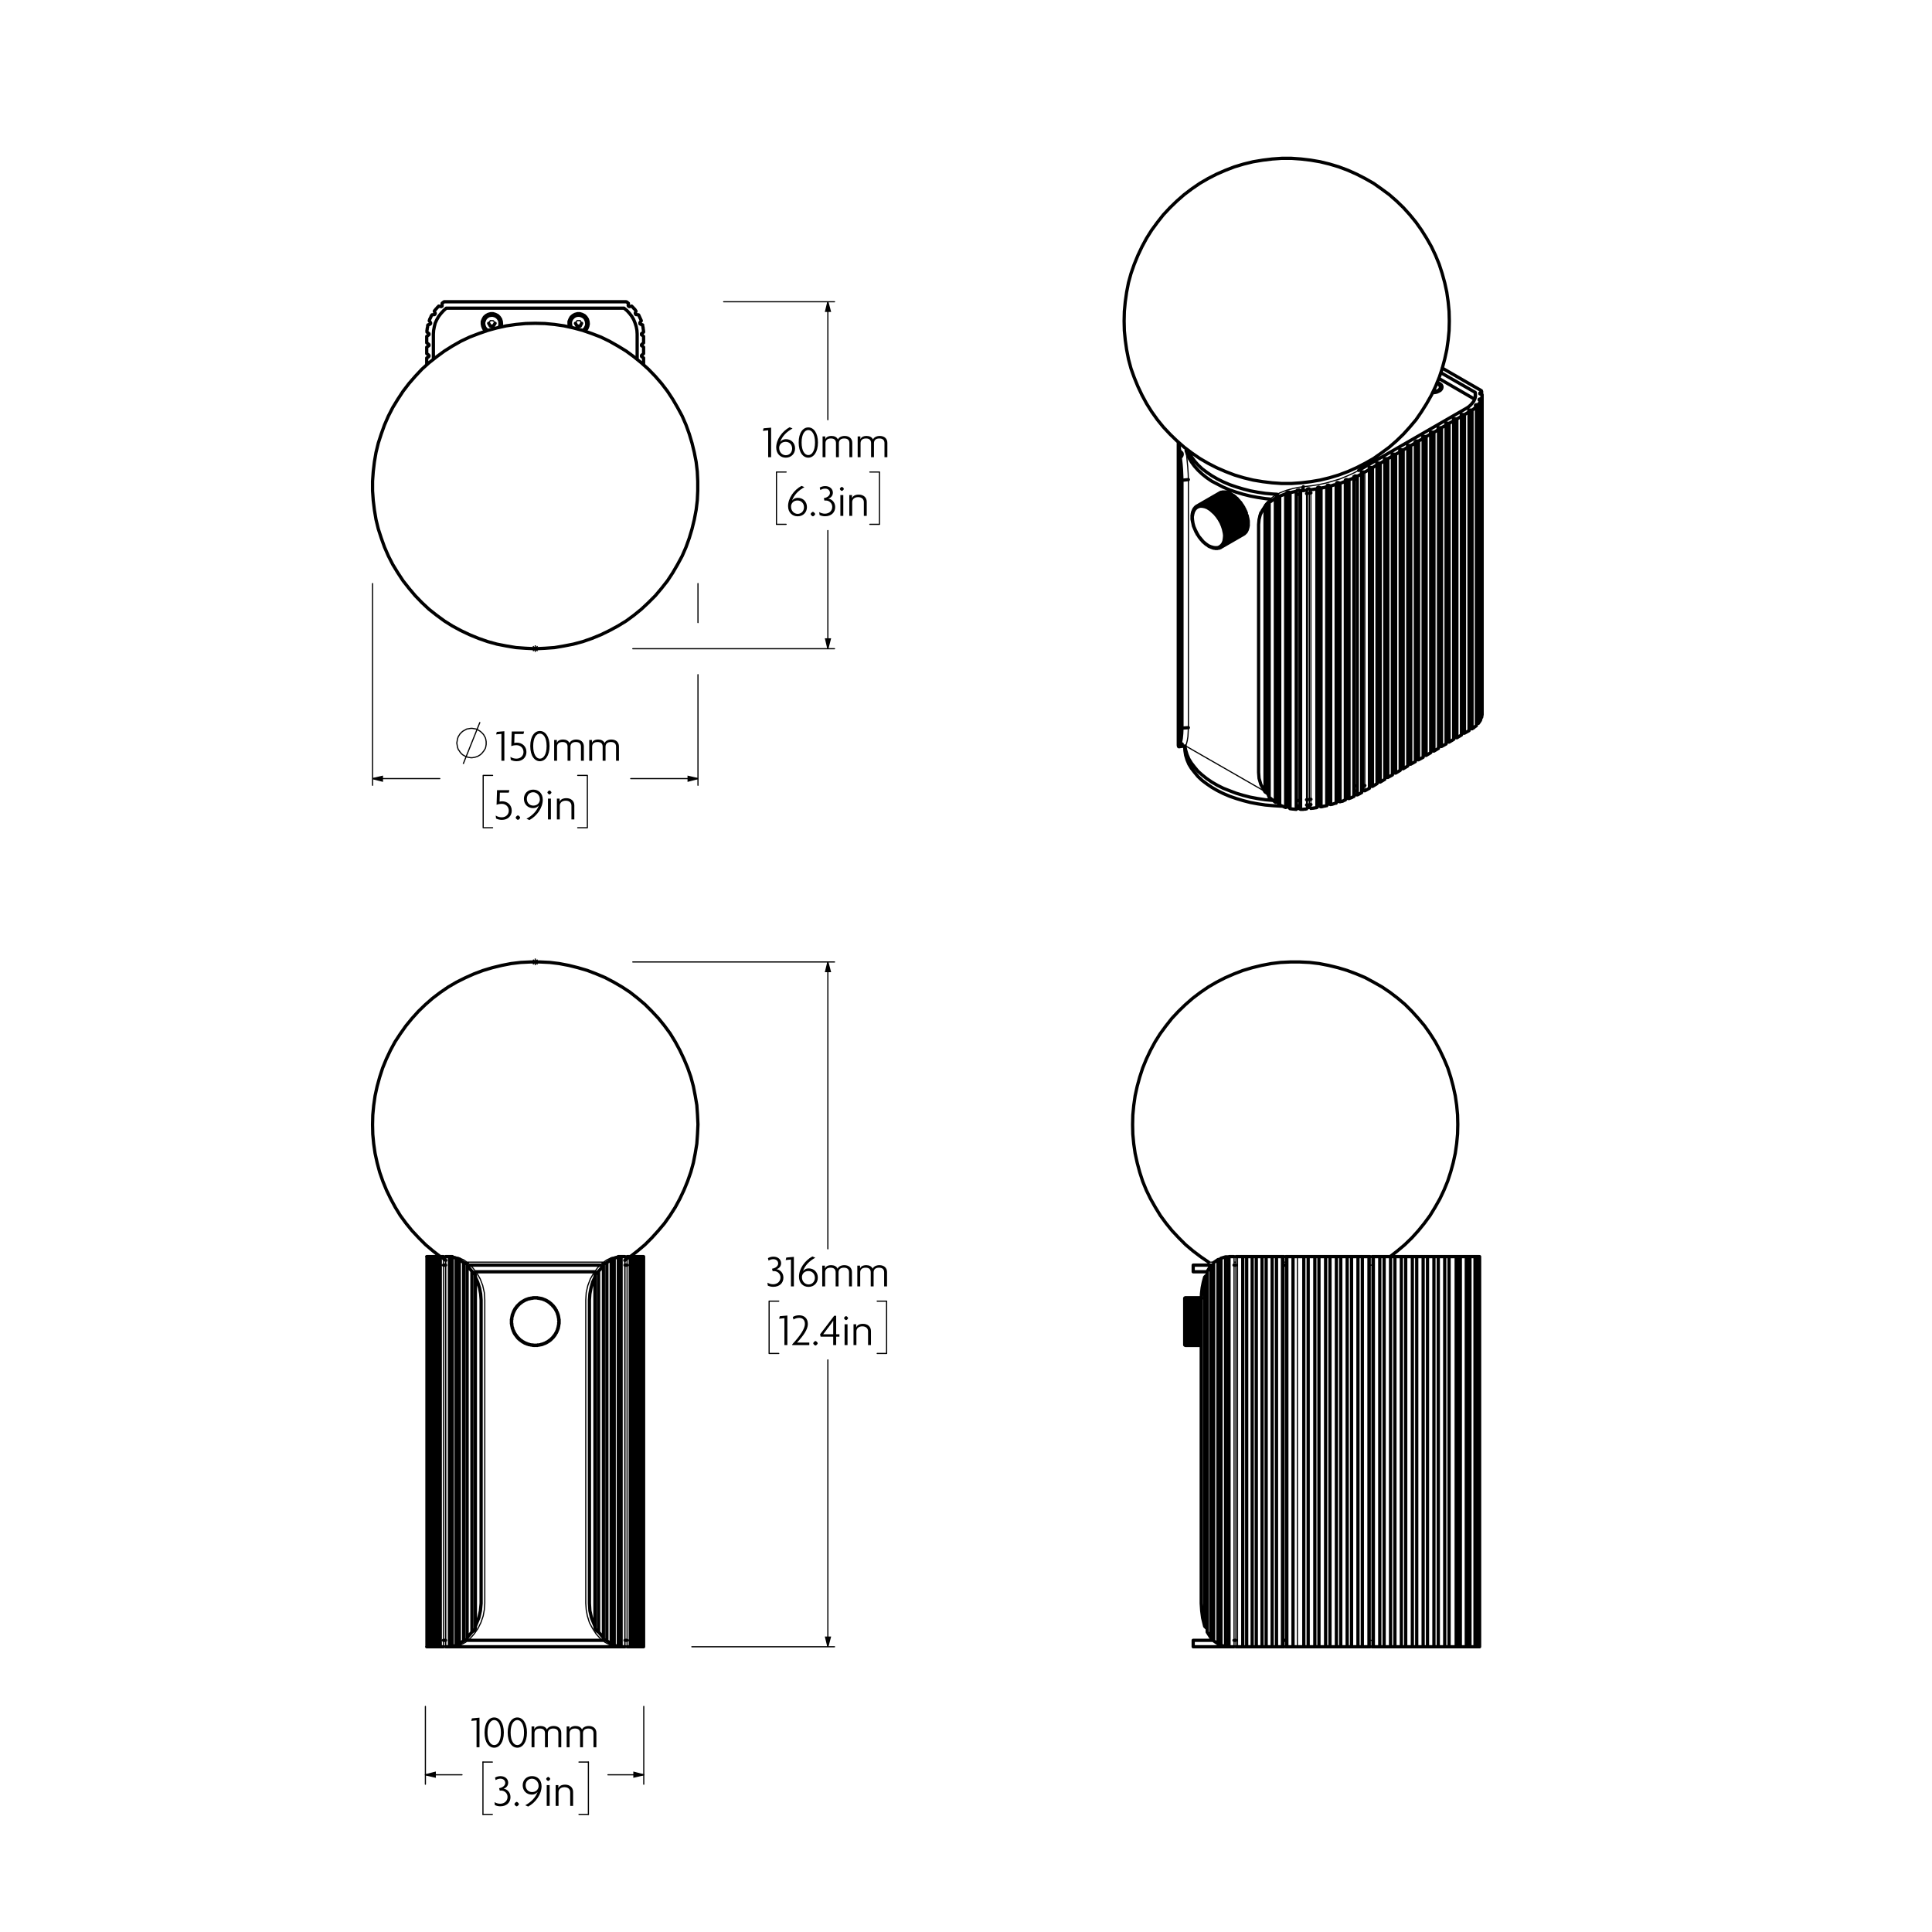 <?xml version="1.0" encoding="UTF-8"?>
<svg id="Layer_1" xmlns="http://www.w3.org/2000/svg" version="1.1" viewBox="0 0 841.89 841.89">
  <!-- Generator: Adobe Illustrator 29.5.0, SVG Export Plug-In . SVG Version: 2.1.0 Build 137)  -->
  <defs>
    <style>
      .st0 {
        stroke-width: 1.42px;
      }

      .st0, .st1 {
        stroke-linecap: round;
        stroke-linejoin: round;
      }

      .st0, .st1, .st2 {
        fill: none;
        stroke: #000;
      }

      .st1, .st2 {
        stroke-width: .51px;
      }

      .st2 {
        stroke-miterlimit: 10;
      }
    </style>
  </defs>
  <path class="st0" d="M243.65,576.19v.1h-.1v.1h-.1v.1h.1v.1l.1.1M243.65,576.09h0v.1M243.65,575.69h-.1v.4h.1M243.65,575.59h0v.1M243.65,575.19h-.1v.1h-.1l.1.1v.1l.1.1M243.55,574.99h0v.1h.1v.1M243.55,574.59h0v.1h-.1v.2l.1.1M243.55,574.49h0v.1M243.45,574.09h0v.1h-.1v.1l.1.1.1.1M243.45,573.89v.2M243.35,573.49v.1h-.1v.2h.1v.1h.1M243.35,573.39h0v.1M243.25,572.99h0l-.1.1v.2l.1.1h.1M243.15,572.89h0l.1.1M243.05,572.49h0v.1l-.1.1h.1v.1l.1.1M243.05,572.39h0v.1M242.85,571.99h0v.3h.1v.1h.1M242.85,571.89h0v.1M242.65,571.49h0v.3h.1v.1h.1M242.45,570.99h-.1v.2l.1.1.1.1M242.35,570.89h0v.1h.1M242.15,570.49h0v.3l.1.1h.1M242.05,570.39h0v.1h.1M241.85,570.09h0v.2l.1.1h.1M241.75,569.99h.1v.1M241.55,569.59h0v.3h.1v.1h.1M241.45,569.49h0v.1h.1M241.15,569.19h0v.2h.1v.1h.2M241.05,569.09h.1v.1M240.85,568.79h0v.3h.2M240.75,568.69h0v.1h.1M240.45,568.39h0v.2l.1.1h.2M240.35,568.29h0v.1h.1M240.05,567.99v.3h.3M239.95,567.99h.1M239.65,567.69h0v.2h.1v.1h.2M239.55,567.59h0v.1h.1M239.15,567.39h0v.1h.1v.1h.3M239.05,567.29h.1v.1M238.75,567.09h0v.1l.1.1h.2M238.65,566.99h0v.1h.1M238.25,566.79h0v.1l.1.1h.3M238.15,566.69h0v.1h.1M237.75,566.59h0l.1.1.1.1h.1l.1-.1M237.65,566.49h.1v.1M237.25,566.29h0v.1h.1v.1h.3M237.15,566.29h.1M236.75,566.09h0v.1h.1v.1h.3M236.65,566.09h.1M236.25,565.99h0l.1.1h.3M236.15,565.89h.1v.1M235.75,565.79h0v.1h.1v.1h.2l.1-.1M235.55,565.79h.2M235.15,565.69h.1v.1h.1l.1.1v-.1h.1M235.05,565.69h.1M234.65,565.59h0v.1h.1l.1.1h.1v-.1h.1M234.55,565.59h.1M234.15,565.59h0l.1.1h.2v-.1h.1M233.95,565.49h.2v.1M233.55,565.49h0l.1.1h.3v-.1M233.45,565.49h.1M233.05,565.49h0v.1h.3l.1-.1M232.85,565.49h.2M232.45,565.49v.1h.4v-.1M232.35,565.59v-.1h.1M231.95,565.59h0l.1.1h.2v-.1h.1M231.85,565.59h.1M231.45,565.69h0l.1.1h.1l.1-.1.1-.1M231.25,565.69h.2M230.85,565.79h.1l.1.1.1-.1h.1v-.1M230.75,565.79h.1M230.35,565.89h0v.1h.3v-.1h.1v-.1M230.25,565.99h0v-.1h.1M229.85,566.09h.3v-.1h.1M229.75,566.09h.1M229.35,566.29h.3v-.1l.1-.1M229.15,566.29h.2M228.85,566.49h.3v-.2M228.65,566.59l.1-.1h.1M228.35,566.69h0v.1h.2v-.1h.1v-.1M228.25,566.79h.1v-.1M227.85,566.99h.3v-.1h.1v-.1M227.75,567.09h0l.1-.1M227.45,567.29h.2v-.1h.1v-.1M227.25,567.39h.1v-.1h.1M226.95,567.59h.3v-.2M226.85,567.69h.1v-.1M226.55,567.99h.1l.1-.1h.1v-.2M226.45,567.99h.1M226.15,568.29h.2v-.1h.1v-.2M226.05,568.39h0l.1-.1M225.75,568.69h.2v-.1h.1v-.2M225.65,568.79h0l.1-.1M225.35,569.09h.2v-.1h.1v-.2M225.25,569.19h.1v-.1M225.05,569.49h.2v-.2h.1l-.1-.1M224.95,569.59h.1v-.1M224.75,569.99h0l.1-.1h.1v-.3M224.65,570.09h0v-.1h.1M224.45,570.39h.1l.1-.1v-.2M224.35,570.49h0v-.1h.1M224.15,570.89h.1v-.1h.1v-.3M224.05,570.99h0l.1-.1M223.85,571.39h.1v-.1h.1v-.1h.1v-.1h-.1v-.1M223.65,571.89h.1v-.1h.1v-.3M223.65,571.99h0v-.1M223.45,572.39h.1v-.1h.1v-.3M223.45,572.49h0v-.1M223.25,572.89h.1v-.1h.1v-.3M223.25,572.99h0v-.1M223.15,573.39h.1v-.1h.1v-.2h-.1v-.1M223.15,573.49h0v-.1M223.05,573.89h.1v-.4M223.05,574.09h0v-.2M222.95,574.49h0l.1-.1v-.3M222.95,574.59h0v-.1M222.85,574.99h.1v-.1h.1v-.1l-.1-.1v-.1M222.85,575.19v-.2M222.85,575.59h0v-.1h.1v-.3h-.1M222.85,575.69h0v-.1M222.85,576.09h0l.1-.1v-.2l-.1-.1M222.85,576.19h0v-.1M222.85,576.69v-.1h.1v-.3h-.1v-.1M222.85,576.79h0v-.1M222.95,577.19h0v-.1h.1v-.2h-.1v-.1h-.1M222.95,577.29h0v-.1M223.05,577.69h0v-.3h-.1v-.1M223.05,577.89h0v-.2M223.15,578.29h0v-.4h-.1M223.15,578.39h0v-.1M223.25,578.79h0v-.1h.1v-.1l-.1-.1v-.1h-.1M223.25,578.89h0v-.1M223.45,579.29h0v-.3h-.1v-.1h-.1M223.45,579.39h0v-.1M223.65,579.79h0v-.2l-.1-.1-.1-.1M223.65,579.89h0v-.1M223.85,580.29h0v-.3h-.2v-.1M223.85,580.39h0v-.1M224.05,580.79h0v-.1h.1v-.1h-.1v-.1h-.1v-.1h-.1M224.15,580.89h-.1v-.1M224.35,581.29h0v-.3h-.1l-.1-.1M224.45,581.39h-.1v-.1M224.65,581.69h0v-.2h-.1v-.1h-.1M224.75,581.79h-.1v-.1M224.95,582.19h0v-.3h-.2v-.1M225.05,582.29h0l-.1-.1M225.25,582.59h0l.1-.1-.1-.1v-.1h-.2M225.35,582.69h0v-.1h-.1M225.65,582.99h0v-.2h-.1v-.1h-.2M225.75,583.09h-.1v-.1M226.05,583.39h0v-.2h-.1v-.1h-.2M226.15,583.49h-.1v-.1M226.45,583.79v-.2h-.1v-.1h-.2M226.55,583.89v-.1h-.1M226.85,584.09h0v-.1l-.1-.1h-.1v-.1h-.1v.1M226.95,584.19h0l-.1-.1M227.25,584.39h0v-.2h-.3M227.45,584.49h-.1v-.1h-.1M227.75,584.69h0v-.1h-.1v-.1h-.2M227.85,584.79h-.1v-.1M228.25,584.99h0v-.1h-.1v-.1h-.3M228.65,585.29v-.2h-.1v-.1h-.2v.1M228.85,585.29h-.2M229.15,585.49h0v-.2h-.3M229.75,585.69h-.1v-.2h-.3M229.85,585.69h-.1M230.25,585.89v-.1h-.1v-.1h-.3M230.35,585.89h-.1M230.75,585.99h0v-.1h-.1l-.1-.1h-.1v.1h-.1M230.85,585.99h-.1M231.25,586.09h0v-.1h-.4M231.45,586.09h-.2M231.85,586.19h0l-.1-.1h-.3M231.95,586.19h-.1M232.35,586.29v-.1h-.1v-.1h-.2l-.1.1M232.45,586.29h-.1M232.85,586.29h0v-.1h-.3l-.1.1M233.05,586.29h-.2M233.45,586.29h0v-.1h-.4v.1M233.55,586.29h-.1M233.95,586.29h0v-.1h-.3l-.1.1M234.15,586.29h-.2M234.55,586.19h-.1v-.1h-.2l-.1.1v.1M234.65,586.19h-.1M235.05,586.09h-.4v.1M235.15,586.09h-.1M235.55,585.99h-.3v.1h-.1M235.75,585.99h-.2M236.15,585.89h-.1v-.1h-.2v.1h-.1v.1M236.25,585.89h-.1M236.65,585.69h-.3l-.1.1v.1M236.75,585.69h-.1M237.15,585.49h-.3v.1h-.1v.1M237.65,585.29h-.3v.1h-.1v.1M237.75,585.29h-.1M238.15,585.09h0l-.1-.1h-.1v.1h-.1l-.1.1v.1M238.65,584.79h-.3v.1h-.1v.1M238.75,584.69h0l-.1.1M239.05,584.49h-.2l-.1.1v.1M239.15,584.39h0v.1h-.1M239.55,584.19h-.3v.1h-.1v.1M239.65,584.09h-.1v.1M239.95,583.89v-.1h-.1l-.1.1h-.1v.2M240.05,583.79h-.1v.1M240.35,583.49h-.2l-.1.1v.2M240.45,583.39h-.1v.1M240.75,583.09h-.2v.1h-.1v.2M240.85,582.99h-.1v.1M241.05,582.69h-.1l-.1.1v.2M241.15,582.59h0v.1h-.1M241.45,582.29h-.2v.1h-.1v.2M241.55,582.19h-.1v.1M241.75,581.79h0l-.1.1h-.1v.3M241.85,581.69v.1h-.1M242.05,581.39h-.1l-.1.1v.2M242.15,581.29h-.1v.1M242.35,580.89h-.1v.1h-.1v.3M242.45,580.79h-.1v.1M242.55,580.39h0v.1h-.1v.1h-.1v.2h.1M242.65,580.29h0v.1h-.1M242.85,579.89h-.1v.1h-.1v.3M242.85,579.79h0v.1M243.05,579.39h-.1v.1h-.1v.3M243.05,579.29h0v.1M243.15,578.89h0l-.1.1v.1h-.1v.1h.1v.1M243.25,578.79h0v.1h-.1M243.35,578.39h-.1v.1h-.1v.2l.1.1M243.35,578.29h0v.1M243.45,577.89h-.1v.1h-.1v.2h.1v.1M243.45,577.69h0v.2M243.55,577.29h0l-.1.1-.1.1v.1l.1.1M243.55,577.19h0v.1M243.55,576.79h0v.1h-.1v.2h.1v.1M243.65,576.69h-.1v.1M197.15,717.59h72.2M272.35,714.79h.9M269.45,714.79h.3M203.85,714.79h58.8M196.75,714.79h.3M193.25,714.79h.9M207.35,554.19h51.8M272.35,551.29h.9M269.45,551.29h.3M204.95,551.29h56.6M196.75,551.29h.3M193.25,551.29h.9M280.45,717.59v-170M186.05,717.59v-170M186.15,717.59v-170M280.35,717.59v-170M186.35,717.59v-170M280.15,717.59v-170M186.75,717.59v-170M279.75,717.59v-170M187.05,717.59v-170M279.45,717.59v-170M278.75,717.59v-170M187.75,717.59v-170M278.25,717.59v-170M188.25,717.59v-170M189.15,717.59v-170M277.35,717.59v-170M276.65,717.59v-170M189.85,717.59v-170M190.95,717.59v-170M275.45,717.59v-170M274.65,717.59v-170M191.85,717.59v-170M194.25,717.59h-.1M191.85,717.59h1.4M191.85,717.59h-.9M189.85,717.59h1.1M189.85,717.59h-.7M188.25,717.59h.9M188.25,717.59h-.5M187.05,717.59h.7M187.05,717.59h-.3M186.35,717.59h.4M186.35,717.59h-.2M186.05,717.59h.1M186.05,717.59h-.1M280.45,717.59h0M280.45,717.59h-.1M280.15,717.59h.2M280.15,717.59h-.4M279.45,717.59h.3M279.45,717.59h-.7M278.25,717.59h.5M278.25,717.59h-.9M276.65,717.59h.7M276.65,717.59h-1.2M274.65,717.59h.8M274.65,717.59h-1.4M272.25,717.59h.1M185.95,547.59h.1M186.05,547.59h.1M186.15,547.59h.2M186.35,547.59h.4M186.75,547.59h.3M187.05,547.59h.7M187.75,547.59h.5M188.25,547.59h.9M189.15,547.59h.7M189.85,547.59h1.1M190.95,547.59h.9M191.85,547.59h1.4M194.15,547.59h.1M272.35,547.59h-.1M274.65,547.59h-1.4M275.45,547.59h-.8M276.65,547.59h-1.2M277.35,547.59h-.7M278.25,547.59h-.9M278.75,547.59h-.5M279.45,547.59h-.7M279.75,547.59h-.3M280.15,547.59h-.4M280.35,547.59h-.2M280.45,547.59h-.1M280.45,547.59h0M195.85,717.59v-170M194.25,547.59h1.1M194.25,717.59h1.1M270.65,717.59v-170M272.25,717.59h-1.2M272.25,547.59h-1.2M269.45,717.49v-169.8M197.05,717.49v-169.8M267.65,716.89v-168.6M198.75,716.89v-168.6M200.15,716.29v-167.4M202.05,714.99v-164.8M264.45,714.99v-164.8M266.35,716.29v-167.4M203.55,713.69v-162.2M262.95,713.69v-162.2M260.85,711.19v-157.2M205.65,711.19v-157.2M207.15,709.59v-154M259.35,709.59v-154M203.55,551.09v.4M203.55,551.49l2.1,2.5M205.65,553.99l.4.3.5.3M206.55,554.59l.2.2.2.3.1.3.1.2M207.15,555.59v.9M197.15,547.59h-1.8M195.35,547.59h.5M195.85,547.59h.9M197.25,547.69h-.2M197.05,547.69l1.7.6M198.75,548.29l.5.1.5.1M199.75,548.49h.1l.2.1h.1l.1.1M200.25,548.69l-.1.2M200.15,548.89l1.9,1.3M202.05,550.19l.5.2.4.2M202.95,550.59h.1l.2.1.1.1.1.1.1.2M262.95,551.09v.4M263.45,550.59h0l-.2.1-.1.1-.2.1v.2M264.45,550.19l-.5.2-.5.2M266.35,548.89l-1.9,1.3M266.25,548.69l.1.2M266.75,548.49h-.2l-.1.1h-.1l-.1.1M267.65,548.29l-.4.1-.5.1M269.45,547.69l-1.8.6M269.25,547.69h.2M270.65,547.59h-.9M271.05,547.59h-.4M269.35,547.59h1.7M259.35,555.59v.3l-.1.3v.3M259.95,554.59l-.2.2-.2.3-.2.3v.2M260.85,553.99l-.5.3-.4.3M262.95,551.49l-2.1,2.5M262.95,713.69v.4M260.85,711.19l2.1,2.5M259.95,710.59l.4.3.5.3M259.35,709.59v.1l.2.4.2.3.2.2M259.25,708.69v.3l.1.3v.3M271.05,717.59h-1.7M270.65,717.59h.4M269.75,717.59h.9M269.45,717.49h-.2M267.65,716.89l.5.2,1.3.4M266.75,716.69l.5.1.4.1M266.25,716.49h0l.1.1h.1l.2.1h.1M266.35,716.29l-.1.2M264.45,714.99l1.9,1.3M263.45,714.59l.5.2.5.2M262.95,714.09v.1l.1.2.2.1.2.1M203.55,713.69v.4M203.55,714.09v.1h-.1l-.1.2-.1.1-.2.1h-.1M202.95,714.59l-.4.2-.5.2M202.05,714.99l-1.9,1.3M200.15,716.29l.1.2M200.25,716.49h0l-.1.1h-.1l-.2.1h-.1M199.75,716.69l-.5.1-.5.1M198.75,716.89l-.4.2-1.3.4M197.05,717.49h.2M196.75,717.59h-.9M195.85,717.59h-.5M195.35,717.59h1.8M207.15,708.69v.9M207.15,709.59v.1l-.2.4-.2.3-.2.2M206.55,710.59l-.5.3-.4.3M205.65,711.19l-2.1,2.5M259.25,708.69v-152.2M259.25,556.49l-1,2.2-.7,2.5-.5,2.6-.2,2.7M256.85,566.49v132.2M256.85,698.69l.2,3.2.7,3.1,1.5,3.7M207.15,708.69v-152.2M209.65,698.69l-.3,3.2-.7,3.1-1.5,3.7M209.65,566.49v132.2M207.15,556.49l1,2.2.8,2.5.5,2.6.2,2.7M193.25,548.49l1,.7M274.65,547.59l3.2-2.5,3.2-2.7,3-3,2.8-3.1,2.7-3.2,2.4-3.4,2.3-3.6,2-3.7,1.8-3.8,1.6-3.9,1.4-4,1.1-4,.8-4.1.7-4.2.3-4.2.2-4.2-.2-4.2-.3-4.2-.7-4.1-.8-4.1-1.1-4.1-1.4-4-1.6-3.8-1.8-3.8-2-3.7-2.2-3.6-2.5-3.4-2.6-3.2-2.9-3.1-3-3-3.2-2.7-3.3-2.6-3.5-2.3-3.6-2.1-3.8-2-3.8-1.6-3.9-1.5-4.1-1.2-4-1-4.2-.8-4.1-.5-4.2-.2h-4.2l-4.2.2-4.2.5-4.1.8-4.1,1-4,1.2-4,1.5-3.8,1.7-3.8,1.9-3.6,2.1-3.5,2.4-3.3,2.5-3.2,2.8-3,2.9-2.8,3.1-2.7,3.3-2.4,3.4-2.3,3.5-2,3.7-1.8,3.8-1.6,3.9-1.3,4-1.1,4-.9,4.1-.6,4.2-.4,4.2-.1,4.2.1,4.2.4,4.2.6,4.1.9,4.1,1.1,4.1,1.4,4,1.6,3.9,1.8,3.7,2,3.7,2.2,3.6,2.5,3.4,2.6,3.2,2.9,3.1,3,3,3.2,2.7,3.2,2.5M272.25,549.19l1-.7"/>
  <path class="st1" d="M242.55,571.39h.1v.1M223.85,571.49h0v-.1M228.35,585.09h0l-.1-.1M229.35,585.49h-.2M237.25,585.49h-.1M238.25,584.99h-.1v.1M272.35,714.79h.9M269.45,714.79h.3M196.75,714.79h.3M193.25,714.79h.9M185.95,717.59v-170M280.45,717.59v-170M185.95,717.59v-170M280.45,717.59v-170M273.25,717.59v-170M193.25,717.59v-170M194.15,717.59v-170M272.35,717.59v-170M185.95,717.59h0M194.15,717.59h-.9M272.35,717.59h.9M280.45,717.59h0M280.45,547.59h0M273.25,547.59h-.9M193.25,547.59h.9M185.95,547.59h0M196.75,717.59v-170M194.25,717.59v-170M269.75,717.59v-170M272.25,717.59v-170M255.25,566.49v132.2M211.25,566.49v132.2M196.75,547.59h.3l.1.1h.1M211.25,566.49l-.2-3.2-.7-3.1-1.1-2.9-1.5-2.6-1.8-2.3-1.9-2-2-1.4-2.1-.9-1.4-.4-1.4-.1M255.25,566.49l.2-3.2.7-3.1,1.1-2.9,1.5-2.6,1.7-2.3,2-2,2-1.4,2-.9,1.5-.4,1.4-.1M269.75,547.59h-.3l-.1.1h-.1M269.25,717.49h0l.1.1h.4M269.35,717.59l-1.8-.2-2-.7-2-1.1-2-1.6-1.8-2-1.5-2.3-1.4-2.6-.9-2.9-.5-2.7-.2-2.8M197.15,717.59l1.8-.2,2-.7,2-1.1,1.9-1.6,1.8-2,1.6-2.3,1.3-2.6,1-2.9.5-2.7.2-2.8M197.25,717.49h0l-.1.1h-.4M203.35,549.99h30.5M196.75,549.99h.3M269.45,549.99h.3M233.85,549.99h29.3"/>
  <path class="st0" d="M218.25,142.49l.1-.3.2-1-.1-1.1-.3-1-.6-.9-.7-.7-1-.5-1-.3h-1l-1.1.3-.9.5-.8.7-.5.9-.4,1v1.1l.2,1,.4,1,.7.8.3.3M254.75,144.29l.3-.3.7-.8.4-1,.2-1-.1-1.1-.3-1-.6-.9-.7-.7-1-.5-1-.3h-1l-1.1.3-.9.5-.8.7-.5.9-.4,1v1.1l.2,1,.1.3M188.25,137.19l-.2.3-.2.3-.1.4-.2.3-.1.3-.2.3-.1.4-.1.3M187.05,139.79l.5.7M187.55,140.49v.1l.1.1v.3l-.1.1-.1.1-.1.1M187.35,141.29l-.9.3M186.45,141.59l-.1.4v.4l-.1.4-.1.4v.4l-.1.3v.8M186.05,144.69l.7.6M186.75,145.29h.1v.1l.1.1v.3l-.1.1-.1.1M186.75,145.99l-.8.6M185.95,146.59v2.8M185.95,149.39l.8.6M186.75,149.99l.1.1v.1l.1.1v.2l-.1.1v.1h-.1M186.75,150.69l-.8.6M185.95,151.29v2.8M185.95,154.09l.8.6M186.75,154.69l.1.1v.1l.1.1v.2l-.1.1v.1l-.1.1M186.75,155.49l-.8.5M185.95,155.99v2.9M185.95,158.89h.1M188.85,156.59v-11M188.85,145.59l.1-1.6.3-1.6.4-1.6.7-1.5.8-1.4,1-1.3,1.1-1.2,1.2-1.1M194.45,134.29h77.5M277.65,145.59l-.1-1.6-.3-1.6-.5-1.6-.6-1.5-.8-1.4-1-1.3-1.1-1.2-1.3-1.1M277.65,156.59v-11M280.45,158.89h0M280.45,155.99v2.9M279.75,155.49l.7.5M279.75,154.69l-.1.1-.1.1v.4l.1.1.1.1M280.45,154.09l-.7.6M280.45,151.29v2.8M279.75,150.69l.7.6M279.75,149.99l-.1.1-.1.1v.4l.1.1h.1M280.45,149.39l-.7.6M280.45,146.59v2.8M279.75,145.99l.7.6M279.75,145.29h-.1l-.1.1v.5h.1l.1.1M280.45,144.69l-.7.6M280.05,141.59v.4l.1.4.1.4v.4l.1.4v.3l.1.4v.4M279.15,141.29l.9.3M278.95,140.49l-.1.1v.5h.1l.1.1.1.1M279.45,139.79l-.5.7M278.25,137.19l.2.3.1.3.2.4.1.3.2.3.1.3.2.4.1.3M277.25,137.09l1,.1M276.85,136.39v.3l.1.2.1.1.1.1h.1M277.15,135.59l-.3.8M275.25,133.39l.3.3.2.2.3.3.2.3.3.2.2.3.2.3.2.3M274.35,133.59l.9-.2M273.75,132.99v.2l.1.1v.1h.1l.1.1.1.1h.2M272.85,131.49l.1.1h.2l.1.1.1.1.1.1.2.1.1.1.1.1M272.85,131.49h-79.3M193.55,131.49l-.1.1h-.1l-.1.1-.1.1-.2.1-.1.1-.1.1-.1.1M192.65,132.99v.4h-.1l-.1.1-.1.1h-.2M192.15,133.59l-1-.2M191.15,133.39l-.2.3-.3.2-.2.3-.3.3-.2.2-.2.3-.3.3-.2.3M189.25,135.59l.3.8M189.55,136.39l.1.1v.1l-.1.1v.2h-.1v.1l-.1.1h-.2M189.15,137.09l-.9.1M192.65,132.19v.8M273.85,132.19l-.1.8M217.45,142.69v-.1l.4-.9v-1l-.1-.9-.5-.9-.6-.7-.8-.5-1-.3h-.9l-1,.2-.8.5-.7.7-.4.9-.3.9.1,1,.3.9.5.8.8.6.1.1M213.65,142.09l-.7-1.2M215.75,140.89l-.8,1.2M214.95,142.09h-1.3M251.45,142.09l-.7-1.2M253.45,140.89l-.6,1.2M252.85,142.09h-1.4M253.95,143.99h0l.8-.6.5-.8.4-.9v-1l-.2-.9-.4-.9-.6-.7-.9-.5-.9-.3h-1l-.9.2-.8.5-.7.7-.5.9-.2.9.1,1,.3.9.1.2M233.25,282.69l4.2-.2,4.2-.3,4.1-.7,4.1-.8,4.1-1.1,4-1.4,3.9-1.6,3.7-1.8,3.7-2,3.6-2.2,3.4-2.5,3.2-2.6,3.1-2.9,3-3,2.7-3.2,2.6-3.3,2.3-3.5,2.1-3.6,2-3.7,1.7-3.9,1.4-3.9,1.2-4,1-4.1.8-4.2.5-4.1.2-4.2v-4.2l-.2-4.2-.5-4.2-.8-4.1-1-4.1-1.2-4-1.4-3.9-1.7-3.9-2-3.7-2.1-3.6-2.3-3.5-2.6-3.4-2.7-3.1-3-3.1-3.1-2.8-3.2-2.6-3.4-2.5-3.6-2.2-3.7-2.1-3.7-1.8-3.9-1.5-4-1.4-4.1-1.1-4.1-.9-4.1-.6-4.2-.4-4.2-.1-4.2.1-4.2.4-4.2.6-4.1.9-4,1.1-4,1.4-3.9,1.5-3.8,1.8-3.7,2.1-3.5,2.2-3.4,2.5-3.3,2.6-3.1,2.8-2.9,3.1-2.7,3.1-2.6,3.4-2.3,3.5-2.2,3.6-1.9,3.7-1.7,3.9-1.4,3.9-1.3,4-1,4.1-.7,4.1-.5,4.2-.3,4.2v4.2l.3,4.2.5,4.1.7,4.2,1,4.1,1.3,4,1.4,3.9,1.7,3.9,1.9,3.7,2.2,3.6,2.3,3.5,2.6,3.3,2.7,3.2,2.9,3,3.1,2.9,3.3,2.6,3.4,2.5,3.5,2.2,3.7,2,3.8,1.8,3.9,1.6,4,1.4,4,1.1,4.1.8,4.2.7,4.2.3,4.2.2"/>
  <path class="st1" d="M214.35,142.09h.3l.1-.1h.2l.1-.1.1-.1.1-.1.1-.2M213.35,141.49v.1l.1.1.2.1.1.1.1.1.2.1h.3M215.05,139.79l.7,1.1M213.65,139.69l1.4.1M212.95,140.89l.7-1.2M251.15,141.49v.1l.1.1.2.1.1.1.1.1.2.1h.3M252.15,142.09h.3l.1-.1.2-.1h.1l.1-.1.1-.2.1-.1M252.85,139.69l.6,1.2M251.45,139.69h1.4M250.75,140.89l.7-1.2M251.05,141.49h0M250.75,140.89l.3.6M253.15,140.39v-.1M253.45,140.89l-.3-.5M251.15,140.29h0M251.45,139.69l-.3.6M252.15,139.69h0M252.85,139.79l-.7-.1M213.25,141.49h0M212.95,140.89l.3.6M215.35,140.39h0M215.65,140.99l-.3-.6M214.35,139.69h0M215.05,139.79l-.7-.1M213.35,140.29h0M213.65,139.69l-.3.6"/>
  <path class="st0" d="M523.55,565.49h-6.9M516.65,586.29h6.8M516.65,565.49h6.9M523.45,586.29h-6.8M523.55,565.49h-6.9M516.65,586.29h6.8M516.65,565.59h6.9M523.45,586.29h-6.8M523.55,565.59h-6.9M516.65,586.19h6.8M516.65,565.59h6.9M523.45,586.19h-6.8M523.55,565.69h-6.9M516.65,586.09h6.8M516.65,565.69h6.9M523.45,586.09h-6.8M523.55,565.79h-6.9M516.65,585.99h6.8M516.65,565.79h6.9M523.45,585.99h-6.8M523.55,565.89h-6.9M516.65,585.89h6.8M516.65,565.99h6.9M523.45,585.89h-6.8M523.45,566.09h-6.8M516.65,585.69h6.8M516.65,566.09h6.8M523.45,585.69h-6.8M523.45,566.29h-6.8M516.65,566.29h6.8M523.45,566.49h-6.8M516.65,585.29h6.8M516.65,566.59h6.8M523.45,585.29h-6.8M523.45,566.69h-6.8M516.65,566.79h6.8M523.45,566.99h-6.8M516.65,584.79h6.8M516.65,567.09h6.8M523.45,584.69h-6.8M523.45,567.29h-6.8M516.65,584.49h6.8M516.65,567.39h6.8M523.45,584.39h-6.8M523.45,567.59h-6.8M516.65,584.19h6.8M516.65,567.69h6.8M523.45,584.09h-6.8M523.45,567.99h-6.8M516.65,583.89h6.8M516.65,567.99h6.8M523.45,583.79h-6.8M523.45,568.29h-6.8M516.65,583.49h6.8M516.65,568.39h6.8M523.45,583.39h-6.8M523.45,568.69h-6.8M516.65,583.09h6.8M516.65,568.79h6.8M523.45,582.99h-6.8M523.45,569.09h-6.8M516.65,582.69h6.8M516.65,569.19h6.8M523.45,582.59h-6.8M523.45,569.49h-6.8M516.65,582.29h6.8M516.65,569.59h6.8M523.45,582.19h-6.8M523.45,569.99h-6.8M516.65,581.79h6.8M516.65,570.09h6.8M523.45,581.69h-6.8M523.45,570.39h-6.8M516.65,581.39h6.8M516.65,570.49h6.8M523.45,581.29h-6.8M523.45,570.89h-6.8M516.65,580.89h6.8M516.65,570.99h6.8M523.45,580.79h-6.8M516.65,580.39h6.8M523.45,580.29h-6.8M523.45,571.89h-6.8M516.65,579.89h6.8M516.65,571.99h6.8M523.45,579.79h-6.8M523.45,572.39h-6.8M516.65,579.39h6.8M523.45,579.29h-6.8M516.65,572.49h6.8M523.45,572.89h-6.8M516.65,578.89h6.8M516.65,572.99h6.8M523.45,578.79h-6.8M523.45,573.39h-6.8M516.65,578.39h6.8M516.65,573.49h6.8M523.45,578.29h-6.8M523.45,573.89h-6.8M516.65,577.89h6.8M516.65,574.09h6.8M523.45,574.49h-6.8M516.65,577.29h6.8M523.45,577.69h-6.8M516.65,574.59h6.8M523.45,574.99h-6.8M516.65,576.79h6.8M523.45,577.19h-6.8M516.65,575.19h6.8M523.45,575.59h-6.8M516.65,576.19h6.8M523.45,576.69h-6.8M516.65,576.19l-.1.1h-.1l-.1.1v.1l.1.1h.1l.1.1M516.65,575.19h-.2l-.1.1v.1l.1.1.1.1h.1M516.65,574.59h-.1l-.1.1-.1.1v.1l.1.1h.2M516.65,574.09h-.2v.1h-.1v.2h.1l.1.1h.1M516.65,573.49l-.1.1h-.1l-.1.1v.1l.1.1h.2M516.65,572.99h-.1l-.1.1-.1.1v.1l.1.1h.2M516.65,572.49h-.1l-.1.1-.1.1v.1h.1v.1h.2M516.65,571.99h-.2v.1h-.1v.2h.1v.1h.2M516.65,571.49h-.2v.1h-.1v.2h.1l.1.1h.1M516.65,570.99h-.1l-.1.1-.1.1v.1h.1v.1h.2M516.65,570.49h-.1l-.1.1-.1.1v.1l.1.1h.2M516.65,570.09h-.2v.1h-.1v.2h.3M516.65,569.59h-.1l-.1.1-.1.1v.1h.1v.1h.2M516.65,569.19h-.1l-.1.1-.1.1v.1h.3M516.65,568.79h-.1l-.1.1-.1.1v.1h.3M516.65,568.39h-.1l-.1.1-.1.1v.1h.3M516.65,567.99l-.1.1h-.1v.1h-.1v.1h.3M516.65,567.69h-.1l-.1.1-.1.1v.1h.3M516.65,567.39h-.2v.1h-.1v.1h.3M516.65,567.09h-.2v.1h-.1v.1h.3M516.65,566.79h-.1l-.1.1-.1.1h.3M516.65,566.59h-.2v.1h-.1v.1h.1l.1-.1h.1M516.65,566.29h-.1l-.1.1-.1.1h.3M516.65,566.09h-.1l-.1.1-.1.1h.3M516.65,565.99h-.2v.1h-.1.3M516.65,565.79h-.1l-.1.1h-.1v.1h.1l.1-.1h.1M516.65,565.69h-.1l-.1.1h-.1v.1l.1-.1h.2M516.65,565.59h-.1l-.1.1h-.1v.1l.1-.1h.2M516.65,565.59h-.2l-.1.1h.1v-.1h.2M516.65,565.49h-.1l-.1.1h-.1.2l.1-.1M516.35,565.59h.1l.1-.1h.1M516.65,586.29h-.1l-.1-.1h-.1M516.65,586.29h-.1l-.1-.1h-.1.1l.1.1h.1M516.65,586.19h-.2v-.1h-.1l.1.1h.1l.1.1M516.65,586.09h-.3.1l.1.1h.1M516.65,585.99h-.3.1v.1h.2M516.65,585.89h-.2v-.1h-.1v.1h.1l.1.1h.1M516.65,585.69h-.3.1v.1h.1l.1.1M516.65,585.49h-.3l.1.1.1.1h.1M516.65,585.29h-.3l.1.1.1.1h.1M516.65,585.09h-.1l-.1-.1h-.1v.1h.1v.1h.1l.1.1M516.65,584.79h-.3v.1h.1l.1.1h.1M516.65,584.49h-.3v.1h.1v.1h.2M516.65,584.19h-.3v.1h.1v.1h.2M516.65,583.89l-.1-.1h-.1l-.1.1v.1h.1l.1.1h.1M516.65,583.49h-.3v.1h.1v.1h.1l.1.1M516.65,583.09h-.3v.1l.1.1.1.1h.1M516.65,582.69h-.3v.2h.1l.1.1h.1M516.65,582.29h-.3v.1l.1.1.1.1h.1M516.65,581.79h-.1l-.1.1h-.1v.1l.1.1.1.1h.1M516.65,581.39h-.3v.2h.1v.1h.2M516.65,580.89h-.2v.1h-.1v.1l.1.1.1.1h.1M516.65,580.39h-.1l-.1.1h-.1v.1l.1.1.1.1h.1M516.65,579.89h-.1l-.1.1h-.1v.2h.1v.1h.2M516.65,579.39h-.1l-.1.1h-.1v.2h.1v.1h.2M516.65,578.89h-.2v.1h-.1v.2h.1v.1h.2M516.65,578.39h-.2v.1h-.1v.1l.1.1.1.1h.1M516.65,577.89h-.2l-.1.1v.1l.1.1.1.1h.1M516.65,577.29h-.1l-.1.1h-.1v.2h.1v.1h.2M516.65,576.79h-.2v.1h-.1v.2h.1l.1.1h.1M516.25,585.79v-19.8M516.65,575.69h6.8M516.65,575.69h-.2v.1h-.1v.2h.1v.1h.2M523.45,576.09h-6.8M519.95,717.59h16.1M559.55,714.79h.7M537.75,714.79h.8M534.95,714.79h.6M519.95,714.79h8.9M519.95,554.19h6.1M559.55,551.29h.7M537.75,551.29h.8M534.95,551.29h.6M519.95,551.29h8M524.95,708.69v-152.2M523.45,566.49v132.2M526.05,711.19v-157.2M527.65,713.69v-162.2M528.85,714.99v-164.8M530.75,716.29v-167.4M532.05,716.89v-168.6M534.05,717.49v-169.8M527.65,713.69l.5.2.5.2M526.05,711.19l1.6,2.5M525.95,709.59l.1.1M524.95,708.69l.3.3.3.3.4.3M523.45,698.69l.2,3.2.4,3.1.9,3.7M534.05,717.49h.9M532.05,716.89l.5.2,1.5.4M531.65,716.49h.2l.2.1M530.75,716.29l.9.2M528.85,714.99l1.9,1.3M528.65,714.09l.1.1h.1v.1M528.65,551.09l-.5.2-.5.2M528.85,550.89h0l-.2.2M530.75,548.89l-1.9,1.3M531.65,548.69l-.9.2M532.05,548.59h-.1l-.1.1h-.2M534.05,547.69l-2,.6M534.95,547.69h-.9M524.95,556.49l-.6,2.2-.5,2.5-.3,2.6-.1,2.7M525.95,555.59l-.4.3-.3.3-.3.3M526.05,555.49l-.1.1M527.65,551.49l-1.6,2.5M535.55,717.59v-170M535.55,717.59h.6M536.15,547.59h-.6M644.05,717.59v-170M644.75,547.59v170M643.15,717.59v-170M541.55,717.59v-170M543.25,717.59v-170M545.65,717.59v-170M640.55,717.59v-170M642.75,717.59v-170M639.75,717.59v-170M547.45,717.59v-170M549.95,717.59v-170M551.75,717.59v-170M554.35,717.59v-170M635.65,717.59v-170M638.95,717.59v-170M636.35,717.59v-170M556.25,717.59v-170M558.85,717.59v-170M634.55,717.59v-170M631.45,717.59v-170M560.75,717.59v-170M563.45,717.59v-170M568.15,717.59v-170M570.05,717.59v-170M572.95,717.59v-170M574.75,717.59v-170M577.65,717.59v-170M579.55,717.59v-170M582.35,717.59v-170M584.25,717.59v-170M587.05,717.59v-170M588.95,717.59v-170M591.75,717.59v-170M593.65,717.59v-170M596.55,717.59v-170M598.45,717.59v-170M601.25,717.59v-170M603.15,717.59v-170M605.95,717.59v-170M607.85,717.59v-170M610.65,717.59v-170M612.55,717.59v-170M615.45,717.59v-170M617.35,717.59v-170M620.15,717.59v-170M622.05,717.59v-170M624.85,717.59v-170M626.75,717.59v-170M629.55,717.59v-170M537.75,547.59h-1.6M539.25,547.59h-.7M541.55,547.59h-2.3M542.45,547.59h-.9M543.15,547.59h-.7M543.25,547.59h-.1M545.65,547.59h-2.4M546.55,547.59h-.9M547.25,547.59h-.7M547.45,547.59h-.2M549.95,547.59h-2.5M550.75,547.59h-.8M551.45,547.59h-.7M551.75,547.59h-.3M554.35,547.59h-2.6M555.05,547.59h-.7M555.85,547.59h-.8M556.25,547.59h-.4M558.85,547.59h-2.6M559.55,547.59h-.7M560.75,547.59h-.5M563.45,547.59h-2.7M564.05,547.59h-.6M564.75,547.59h-.7M565.35,547.59h-.6M568.15,547.59h-2.8M568.75,547.59h-.6M569.55,547.59h-.8M570.05,547.59h-.5M572.95,547.59h-2.9M573.45,547.59h-.5M574.25,547.59h-.8M574.75,547.59h-.5M577.65,547.59h-2.9M578.15,547.59h-.5M578.95,547.59h-.8M579.55,547.59h-.6M582.35,547.59h-2.8M582.95,547.59h-.6M583.65,547.59h-.7M584.25,547.59h-.6M587.05,547.59h-2.8M587.65,547.59h-.6M588.35,547.59h-.7M588.95,547.59h-.6M591.75,547.59h-2.8M592.35,547.59h-.6M593.15,547.59h-.8M593.65,547.59h-.5M596.55,547.59h-2.9M597.05,547.59h-.5M598.45,547.59h-.6M601.25,547.59h-2.8M601.85,547.59h-.6M602.55,547.59h-.7M603.15,547.59h-.6M605.95,547.59h-2.8M606.55,547.59h-.6M607.25,547.59h-.7M607.85,547.59h-.6M610.65,547.59h-2.8M611.25,547.59h-.6M612.05,547.59h-.8M612.55,547.59h-.5M615.45,547.59h-2.9M615.95,547.59h-.5M616.75,547.59h-.8M617.35,547.59h-.6M620.15,547.59h-2.8M620.75,547.59h-.6M621.45,547.59h-.7M622.05,547.59h-.6M624.85,547.59h-2.8M625.45,547.59h-.6M626.15,547.59h-.7M626.75,547.59h-.6M629.55,547.59h-2.8M630.15,547.59h-.6M630.95,547.59h-.8M631.45,547.59h-.5M634.55,547.59h-3.1M634.95,547.59h-.4M635.65,547.59h-.7M636.35,547.59h-.7M638.95,547.59h-2.6M639.05,547.59h-.1M639.75,547.59h-.7M640.55,547.59h-.8M642.75,547.59h-2.2M643.15,547.59h-.4M644.05,547.59h-.9M644.75,547.59h-.7M639.05,717.59h-.1M638.95,717.59h-2.6M636.35,717.59h-.7M635.65,717.59h-.7M634.95,717.59h-.4M634.55,717.59h-3.1M630.95,717.59h.5M630.95,717.59h-.8M630.15,717.59h-.6M629.55,717.59h-2.8M626.75,717.59h-.6M626.15,717.59h-.7M625.45,717.59h-.6M624.85,717.59h-2.8M622.05,717.59h-.6M621.45,717.59h-.7M620.75,717.59h-.6M620.15,717.59h-2.8M617.35,717.59h-.6M616.75,717.59h-.8M615.95,717.59h-.5M615.45,717.59h-2.9M612.55,717.59h-.5M612.05,717.59h-.8M611.25,717.59h-.6M610.65,717.59h-2.8M607.85,717.59h-.6M607.25,717.59h-.7M606.55,717.59h-.6M605.95,717.59h-2.8M603.15,717.59h-.6M602.55,717.59h-.7M601.85,717.59h-.6M601.25,717.59h-2.8M598.45,717.59h-.6M597.05,717.59h-.5M596.55,717.59h-2.9M593.65,717.59h-.5M593.15,717.59h-.8M592.35,717.59h-.6M591.75,717.59h-2.8M588.95,717.59h-.6M588.35,717.59h-.7M587.65,717.59h-.6M587.05,717.59h-2.8M584.25,717.59h-.6M583.65,717.59h-.7M582.95,717.59h-.6M582.35,717.59h-2.8M579.55,717.59h-.6M578.95,717.59h-.8M578.15,717.59h-.5M577.65,717.59h-2.9M574.75,717.59h-.5M574.25,717.59h-.8M573.45,717.59h-.5M572.95,717.59h-2.9M570.05,717.59h-.5M569.55,717.59h-.8M568.75,717.59h-.6M568.15,717.59h-2.8M564.75,717.59h.6M564.05,717.59h.7M563.45,717.59h.6M563.45,717.59h-2.7M560.25,717.59h.5M558.85,717.59h.7M558.85,717.59h-2.6M555.85,717.59h.4M555.05,717.59h.8M554.35,717.59h.7M554.35,717.59h-2.6M551.45,717.59h.3M550.75,717.59h.7M549.95,717.59h.8M549.95,717.59h-2.5M547.25,717.59h.2M546.55,717.59h.7M545.65,717.59h.9M545.65,717.59h-2.4M543.15,717.59h.1M542.45,717.59h.7M541.55,717.59h.9M541.55,717.59h-2.3M538.55,717.59h.7M537.75,717.59h-1.6M644.75,717.59h-.7M644.05,717.59h-.9M643.15,717.59h-.4M642.75,717.59h-2.2M640.55,717.59h-.8M639.75,717.59h-.7M523.45,585.49h-6.8M523.45,584.99h-6.8M516.35,565.59v.1h-.1v.3M516.25,585.79v.3h.1v.1M519.95,714.79v2.8M519.95,551.29v2.9M635.25,489.99l-.1-4.2-.4-4.2-.6-4.1-.9-4.1-1.1-4.1-1.3-4-1.6-3.8-1.8-3.8-2-3.7-2.3-3.6-2.4-3.4-2.7-3.2-2.8-3.1-3-3-3.2-2.7-3.4-2.6-3.4-2.3-3.7-2.1-3.7-2-3.8-1.6-4-1.5-4-1.2-4.1-1-4.1-.8-4.2-.5-4.2-.2h-4.2l-4.2.2-4.1.5-4.2.8-4.1,1-4,1.2-3.9,1.5-3.9,1.7-3.7,1.9-3.6,2.1-3.5,2.4-3.3,2.5-3.2,2.8-3,2.9-2.9,3.1-2.6,3.3-2.5,3.4-2.2,3.5-2,3.7-1.8,3.8-1.6,3.9-1.3,4-1.1,4-.9,4.1-.6,4.2-.4,4.2-.1,4.2.1,4.2.4,4.2.6,4.1.9,4.1,1.1,4.1,1.3,4,1.6,3.9,1.8,3.7,2.1,3.7,2.2,3.6,2.5,3.4,2.6,3.2,2.9,3.1,3,3,3.2,2.7,3.3,2.5,3.5,2.4M605.75,547.59l3.2-2.5,3.2-2.7,3.1-3,2.8-3.1,2.6-3.2,2.5-3.4,2.2-3.6,2.1-3.7,1.8-3.8,1.6-3.9,1.3-4,1.1-4,.9-4.1.6-4.2.4-4.2.1-4.2"/>
  <path class="st1" d="M516.65,585.49h6.8M523.45,585.49h-6.8M516.65,585.09h6.8M523.45,584.99h-6.8M523.45,571.39h-6.8M516.65,571.49h6.8M516.65,584.99h0v.1M516.65,585.49h0M516.65,571.39h0v.1M597.05,714.79h.8M559.55,714.79h.7M537.75,714.79h.8M534.95,714.79h.6M597.05,551.29h.8M534.95,717.49v-169.8M534.95,717.49h.4l.1.1h.1M535.55,717.19l-.6-.1M538.55,717.59h-.8M537.75,547.59h.8M534.95,548.09l.6-.1M535.55,547.59h-.1l-.1.1h-.4M537.75,717.59v-170M538.55,717.59v-170M539.25,717.59v-170M539.25,717.59v-170M559.55,717.59v-170M560.25,717.59v-170M565.35,717.59v-170M597.05,717.59v-170M597.85,717.59v-170M597.85,547.59h-.8M560.25,547.59h-.7M539.25,547.59h0M538.55,547.59h-.8M537.75,717.59h.8M539.25,717.59h0M559.55,717.59h.7M597.85,717.59h-.8M526.65,549.99h0M559.55,549.99h.7M537.75,549.99h.8M534.95,549.99h.6M526.65,549.99h2.5"/>
  <path class="st0" d="M527.35,221.99l-.2-.1-1.1-.7-1.1-.4-1.1-.2h-1l-.9.3-.8.5-.6.7-.5.9-.3,1.1-.2,1.2.1,1.3.2,1.4.4,1.5.6,1.4.7,1.4.8,1.4,1,1.2,1,1.2,1.1.9,1.1.8M526.55,237.79l1.2.5,1.1.3,1,.1,1-.1.8-.4.7-.6.6-.8.4-1,.2-1.2.1-1.2-.1-.9M514.85,198.69v-1.5M514.85,324.59v-.5M520.95,221.09h0M531.15,238.79h0M521.15,220.89h0M531.55,238.69l-.1.1M521.35,220.69l.1-.1M531.85,238.59h-.1M521.65,220.49l.2-.1M531.55,214.79l-9.7,5.6M532.25,238.39l9.7-5.6M541.75,232.89l-9.7,5.6M521.95,220.39l9.6-5.6M531.85,214.69l-9.7,5.6M532.45,238.19l9.7-5.6M541.95,232.79l-9.7,5.6M522.15,220.19l9.7-5.6M532.15,214.59l-9.7,5.6M532.75,237.99l9.7-5.6M542.25,232.59l-9.7,5.6M522.45,220.09l9.7-5.6M532.45,214.49l-9.7,5.6M532.95,237.79l9.7-5.6M542.45,232.39l-9.7,5.6M522.85,220.09l9.6-5.6M532.75,214.39l-9.7,5.6M533.15,237.49l9.7-5.6M542.75,232.09l-9.7,5.6M523.15,219.99l9.7-5.6M533.05,214.39l-9.7,5.6M533.35,237.29l9.7-5.6M542.95,231.89l-9.7,5.6M523.45,219.99l9.7-5.6M533.45,214.39l-9.7,5.6M533.55,236.99l9.7-5.6M543.15,231.59l-9.7,5.6M523.85,219.99l9.6-5.6M533.75,214.39l-9.7,5.6M533.75,236.69l9.6-5.6M543.25,231.29l-9.7,5.6M524.15,219.99l9.7-5.6M534.15,214.39l-9.7,5.6M533.85,236.29l9.7-5.6M543.45,230.99l-9.7,5.6M524.55,219.99l9.7-5.5M534.45,214.49l-9.7,5.6M533.95,235.99l9.7-5.6M543.55,230.69l-9.7,5.5M524.85,220.09l9.7-5.6M534.85,214.59l-9.7,5.6M534.05,235.59l9.7-5.6M543.65,230.29l-9.7,5.6M525.25,220.19l9.7-5.6M535.25,214.69l-9.7,5.6M534.15,235.19l9.7-5.6M543.75,229.89l-9.7,5.6M525.65,220.39l9.7-5.6M535.65,214.89l-9.7,5.6M534.25,234.79l9.6-5.6M543.85,229.49l-9.7,5.6M526.05,220.49l9.7-5.6M535.95,214.99l-9.6,5.6M534.25,234.39l9.7-5.6M543.95,229.09l-9.7,5.6M526.45,220.69l9.6-5.6M536.35,215.19l-9.7,5.6M534.25,233.99l9.7-5.6M543.95,228.69l-9.7,5.6M526.75,220.89l9.7-5.6M536.75,215.49l-9.7,5.6M534.25,233.49l9.7-5.6M543.95,228.29l-9.7,5.6M527.15,221.09l9.7-5.6M537.15,215.69l-9.7,5.6M534.25,233.09l9.7-5.6M543.95,227.79l-9.7,5.6M527.55,221.39l9.7-5.6M537.55,215.99l-9.7,5.6M534.25,232.59l9.7-5.6M543.95,227.39l-9.7,5.6M527.95,221.59l9.7-5.6M537.95,216.29l-9.7,5.5M534.15,232.09l9.7-5.6M543.85,226.89l-9.6,5.6M528.35,221.89l9.7-5.6M538.25,216.59l-9.7,5.6M534.05,231.69l9.7-5.6M543.85,226.39l-9.7,5.6M528.65,222.19l9.7-5.6M538.65,216.89l-9.7,5.6M533.95,231.19l9.7-5.6M543.75,225.89l-9.7,5.6M529.05,222.59l9.7-5.6M539.05,217.19l-9.7,5.6M533.85,230.69l9.7-5.6M543.65,225.49l-9.7,5.6M529.45,222.89l9.7-5.6M539.35,217.59l-9.7,5.6M533.75,230.19l9.7-5.6M543.55,224.99l-9.7,5.6M529.75,223.29l9.7-5.6M539.75,217.99l-9.7,5.6M543.35,224.49l-9.6,5.6M530.15,223.69l9.7-5.6M540.05,218.39l-9.7,5.6M533.45,229.19l9.7-5.6M530.45,224.09l9.7-5.6M540.45,218.79l-9.7,5.6M533.25,228.69l9.7-5.6M543.05,223.49l-9.7,5.6M530.85,224.49l9.7-5.6M540.75,219.19l-9.7,5.6M533.05,228.19l9.7-5.6M542.85,222.99l-9.7,5.6M531.15,224.89l9.7-5.6M541.05,219.69l-9.7,5.5M532.75,227.69l9.7-5.6M542.65,222.49l-9.7,5.6M531.45,225.39l9.7-5.6M541.35,220.09l-9.7,5.6M532.55,227.19l9.7-5.6M542.45,221.99l-9.7,5.6M531.75,225.79l9.7-5.6M541.65,220.59l-9.7,5.6M532.25,226.79l9.7-5.6M542.15,221.49l-9.7,5.6M532.05,226.29l9.7-5.6M541.95,220.99l-9.7,5.6M534.25,233.99h-.1l-.1.1h-.1v.2h.3M534.25,233.89h0v.1M534.25,233.49l-.1.1h-.1v.1h-.1v.1l.1.1h.2M534.25,233.39h0v.1M534.25,233.09h-.1l-.1.1-.1.1v.1h.1v.1h.1l.1-.1M534.25,232.99h0v.1M534.25,232.59l-.1.1h-.1l-.1.1v.1l.1.1h.2M534.25,232.49h0v.1M534.15,232.09l-.1.1h-.1v.1h-.1v.1l.1.1h.3M534.15,231.99h0v.1M534.05,231.69h-.1v.1h-.1v.2l.1.1h.1l.1-.1M534.05,231.49v.2M533.95,231.19h-.1v.1h-.1v.2l.1.1h.1l.1-.1M533.95,231.09h0v.1M533.85,230.69h-.1v.1l-.1.1v.1l.1.1h.2M533.85,230.59h0v.1M533.75,230.19h-.1l-.1.1v.1h-.1v.1h.1v.1h.3M533.75,230.09h0v.1M533.55,229.69l-.1.1-.1.1v.2h.4M533.45,229.19l-.1.1h-.1v.1h-.1v.1l.1.1h.3M533.35,229.09h0v.1h.1M533.25,228.69l-.1.1h-.1v.1h-.1v.1h.1v.1h.3M533.15,228.59h0l.1.1M533.05,228.19l-.1.1h-.1v.1l-.1.1.1.1h.3M532.95,228.09h0v.1h.1M532.75,227.69v.1h-.1l-.1.1v.1l.1.1h.3M532.75,227.59h0v.1M532.55,227.19l-.1.1-.1.1v.2h.1l.1.1.1-.1h.1M532.45,227.09h.1v.1M532.25,226.79h0l-.1.1-.1.1.1.1.1.1h.1l.1-.1M532.25,226.59h0v.2M532.05,226.29h-.1l-.1.1v.2l.1.1h.2l.1-.1M531.95,226.19h.1v.1M531.75,225.79l-.1.1h-.1v.3h.4M531.65,225.69h0l.1.1M531.45,225.39h-.1l-.1.1v.2h.1v.1h.1l.1-.1h.1M531.35,225.19v.1h.1v.1M531.15,224.89l-.1.1-.1.1v.1l.1.1h.2l.1-.1M531.05,224.79h0v.1h.1M530.85,224.49l-.1.1h-.1v.3h.3l.1-.1M530.75,224.39h0v.1h.1M530.45,224.09h-.1v.3l.1.1h.1l.1-.1h.1M530.35,223.99h.1v.1M530.15,223.69h-.1l-.1.1v.2h.1v.1h.2v-.1h.1M530.05,223.59h.1v.1M529.75,223.29h0l-.1.1v.2l.1.1h.1l.1-.1h.1M529.65,223.19h.1v.1M529.45,222.89l-.1.1-.1.1v.1h.1v.1h.2l.1-.1M529.35,222.79h0v.1h.1M529.05,222.59h-.1v.3h.3l.1-.1M528.95,222.49h.1v.1M528.65,222.19v.1l-.1.1v.2h.2l.1-.1h.1M528.55,222.19h.1M528.35,221.89l-.1.1-.1.1v.1h.1v.1h.2l.1-.1M528.25,221.79v.1h.1M527.95,221.59l-.1.1v.1h-.1l.1.1v.1h.2l.1-.1.1-.1M527.85,221.59h.1M527.55,221.39h-.1v.3h.2l.1-.1h.1M527.45,221.29h.1v.1M527.15,221.09l-.1.1v.2h.3l.1-.1M527.05,221.09h.1M526.75,220.89v.1h-.1v.2h.2l.1-.1h.1M526.65,220.79h.1v.1M526.45,220.69l-.1.1h-.1v.1l.1.1h.1l.1-.1.1-.1M526.35,220.59h0v.1h.1M526.05,220.49l-.1.1-.1.1.1.1h.2l.1-.1.1-.1M525.95,220.49h.1M525.65,220.39h-.1v.2h.2l.1-.1h.1M525.55,220.29h.1v.1M525.25,220.19l-.1.1v.2h.2v-.1h.1l.1-.1M525.15,220.19h.1M524.85,220.09v.1l-.1.1v.1h.2v-.1h.1l.1-.1M524.75,220.09h.1M524.55,219.99l-.1.1v.2h.1l.1-.1h.1v-.1M524.45,219.99h.1M524.15,219.99l-.1.1v.1h.2l.1-.1.1-.1M524.05,219.99h.1M523.85,219.99h-.1v.1l-.1.1h.2l.1-.1.1-.1M523.75,219.99h.1M523.45,219.99h-.1v.2h.2v-.1l.1-.1h.1M523.35,219.99h.1M523.15,219.99l-.1.1v.1h.1l.1-.1v-.1h.1M523.05,219.99h.1M522.85,220.09h-.1v.1h-.1l.1.1.1-.1v-.1h.1l.1-.1M522.75,220.09h.1M522.45,220.09v.1l-.1.1h.2v-.1l.1-.1h.1M522.45,220.19v-.1M522.15,220.19v.1l-.1.1h.2v-.1l.1-.1h.1M522.15,220.29h0v-.1M521.95,220.39h-.1v.1h-.1.2v-.1l.1-.1h.1M521.85,220.39h.1M521.65,220.49l-.1.1v.1l.1-.1v-.1h.1l.1-.1M521.55,220.59h0v-.1h.1M521.35,220.69v.1h-.1v.1h.1v-.1l.1-.1v-.1h.1M521.35,220.69h0M521.15,220.89l-.1.1v.1-.1h.1v-.1l.1-.1.1-.1M521.05,220.99v-.1h.1M520.95,221.09l-.1.1h-.1v.1h.1v-.1l.1-.1v-.1h.1M520.85,221.19h0v-.1h.1M520.65,221.39h0l-.1.1h.1v-.1l.1-.1.1-.1M520.65,221.39h0M520.45,221.69h-.1v.1h.1v-.1l.1-.1v-.1l.1-.1M520.25,221.99h0v.1-.2h.1v-.1M520.05,222.29h0v.1-.1l.1-.1v-.1h.1M519.95,222.69h0v-.2l.1-.1.1-.1M519.95,222.69h0M519.75,222.99h.1v-.2M519.65,223.39h0v-.1h.1v-.2M519.55,223.79h.1v-.2M519.55,224.19h0v-.1M527.85,238.49h-.1.1M528.35,238.69h-.1l-.1-.1M528.65,238.79h-.1M529.25,238.89h-.3M529.65,238.89h0l-.1.1-.1-.1h-.2M529.95,238.99h-.3.1M530.35,238.99h-.4M530.75,238.89h-.1l-.1.1h-.1v-.1h-.1v.1M530.85,238.89h-.1M530.65,238.89h.2M531.05,238.89h-.4M531.15,238.79h0v.1h-.1M531.35,238.79h-.4v.1h.1l.1-.1M531.45,238.79h-.1M531.65,238.69h-.4v.1h.2M531.75,238.59v.1h-.1M531.95,238.59h-.4v.1h.1l.1-.1M532.05,238.49h-.1v.1M532.25,238.39h-.1l-.1.1h-.2.2M532.25,238.39h0M532.45,238.19l-.1.1h-.3l.1.1h.1M532.55,238.19h-.1M532.75,237.99l-.1.1h-.3v.1h.2M532.75,237.99h0M532.95,237.79h-.1l-.1.1h-.2v.1h.2M533.05,237.69h0l-.1.1M533.15,237.49l-.1.1h-.2v.1h-.1.1v.1h.1l.1-.1M533.25,237.49h-.1M533.35,237.29h-.2v.1h-.2v.1h.3M533.45,237.19h-.1v.1M533.55,236.99h-.2l-.1.1h-.1v.1h.3M533.55,236.89h0v.1M533.75,236.69h-.2l-.1.1h-.1v.1h.2M533.75,236.59h0v.1M533.85,236.29l-.1.1h-.2v.1h-.1v.1h.3M533.85,236.19v.1M533.95,235.99h-.1l-.1.1h-.1v.2h.1l.1-.1M533.95,235.89h0v.1M534.05,235.59l-.1.1h-.1l-.1.1v.1h.2M534.05,235.49h0v.1M534.15,235.19l-.1.1h-.2v.2h.2M534.15,235.09h0v.1M534.25,234.79l-.1.1h-.2v.1h-.1v.1h.1v.1h.1l.1-.1M534.25,234.69h0v.1M534.25,234.39l-.1.1h-.1l-.1.1v.1h.1l.1.1.1-.1M534.25,234.29h0v.1M533.55,232.49l-.1-.5-.3-1.4-.5-1.5-.6-1.4-.8-1.4-.9-1.3-1-1.2-1.1-1-.9-.8M589.95,344.99l.5-.3M570.55,350.69l.7-.1M569.35,350.79h.4M565.35,351.19h.7M516.25,325.69l.1,1.5.3,1.9.6,2,.8,1.9,1.1,1.8,1.4,1.8,1.5,1.8,1.8,1.7,2,1.5,2.2,1.5,2.4,1.4,2.6,1.3,2.8,1.2,2.9,1,3,.9,3.1.8,3.2.6,3.3.5,3.4.3,3.4.2h.6M589.95,342.69l.5-.3M570.55,348.39l.7-.1M569.35,348.49h.4M565.35,348.89l.7-.1M516.35,325.09l.3,1.7.6,2,.8,1.9,1.1,1.8,1.4,1.8,1.5,1.8,1.8,1.6,2,1.6,2.2,1.5,2.4,1.4,2.6,1.3,2.8,1.1,2.9,1.1,3,.9,3.1.8,3.2.6,3.3.5,3.3.3M516.85,196.39l.4,1.1.8,2,1.1,1.8,1.3,1.8,1.6,1.8,1.8,1.7,2,1.6,2.2,1.5,2.5,1.3,2.5,1.3,2.8,1.2,2.9,1,3,.9,3.2.8,3.2.6,3.3.5,2,.2M624.25,171.09h.8l1-.2.9-.4.7-.4.5-.6.2-.6v-.6l-.3-.6-.6-.5-.7-.4-.5-.2M589.95,209.19l.5-.3M570.55,214.89l.7-.1M569.35,215.09l.4-.1M565.35,215.39h.7M517.55,196.09l.5,1.1,1.1,1.8,1.4,1.9,1.5,1.7,1.8,1.7,2,1.5,2.2,1.5,2.4,1.4,2.6,1.3,2.8,1.2,2.9,1,3,.9,3.1.8,3.2.6,3.3.5,3.4.3,1.8.1M642.65,173.99l-15.7-9.1M645.65,171.89v-1M645.05,171.69v-.5M645.85,311.09h0v.4l-.1.2v.4l-.1.2v.3M645.65,312.59v-138.9M645.65,312.59l-.4.1M644.85,174.49v-.6M645.25,313.59v-138.9M645.25,313.59l-.1.2-.1.2-.1.2-.2.2-.1.2-.1.2-.2.2-.1.2M644.25,315.19v-138.9M644.25,315.19l-.9.1M643.35,315.29v-138.9M643.35,315.29h0M642.85,173.29v-2.3M643.35,316.19v-138.9M643.35,316.19l-.2.2-.2.1-.3.2-.2.2-.2.2-.3.2-.2.1-.3.2M641.45,317.59v-138.9M640.55,317.49l.9.1M640.55,317.49v-138.8M640.55,317.49h-.2l-.1.1h-.1M640.15,318.39l-2,1.1M640.15,318.39v-138.9M638.15,319.49v-138.8M638.15,319.49h-.9M637.25,319.49v-138.9M637.25,319.49h-.4M636.85,320.29l-2,1.2M636.85,320.29v-138.9M634.85,321.49v-138.9M634.85,321.49l-1-.1M633.85,321.39v-138.9M633.85,321.39h-.3l-.1.1M633.45,322.19l-2,1.2M633.45,322.19v-138.8M631.45,323.39v-138.9M631.45,323.39l-.9-.1M630.55,323.29v-138.9M630.55,323.29h-.2l-.1.1h-.1M630.15,324.19l-2,1.1M630.15,324.19v-138.9M628.15,325.29v-138.9M628.15,325.29l-.9-.1M627.25,325.19v-138.8M627.25,325.19h-.1l-.1.1h-.2M517.85,317.09l-2.8.2M513.65,325.29h-.1M513.55,325.29v-132.5M513.45,324.79v-132.1M513.55,325.29l-.1-.5M513.65,325.39h.4l.3-.1M626.85,326.09l-2,1.2M626.85,326.09v-138.9M624.85,327.29v-138.9M624.85,327.29l-1-.1M623.85,327.19v-138.9M623.85,327.19h-.3l-.1.1M514.85,324.59l-.4.1-.4.2M514.35,323.89l.2.1.3.1.2.1M515.05,324.19h.1v.2l-.1.1-.2.1M513.65,325.39v-132.5M514.05,324.89l-.4.5M514.05,324.89v-128.5M623.45,327.99l-2,1.2M623.45,327.99v-138.9M621.45,329.19v-138.9M621.45,329.19l-.9-.1M620.55,329.09v-138.9M620.55,329.09h-.3l-.1.1M514.35,323.89v-124.3M515.05,317.29l-.1,2.4-.2,2.1-.4,2.1M515.05,209.29v108M620.15,329.99l-2,1.1M620.15,329.99v-138.9M618.15,331.09v-138.9M618.15,331.09l-1-.1M616.75,331.89l-2,1.1M616.75,331.89v-138.9M614.75,332.99v-138.8M614.75,332.99h-.9M613.85,332.99v-138.9M613.85,332.99h-.4M513.65,192.89l.4,3.5M514.05,196.39l.4.4.4.4M514.85,197.19l.2.2.1.4v.3l-.1.4M515.05,198.49l-.2.4-.3.3-.2.4M514.35,199.59l.3,2.5.2,2.5.1,2.4.1,2.3M515.05,209.29l2.8-.3M613.45,333.79l-2,1.2M613.45,333.79v-138.9M611.45,334.99v-138.9M611.45,334.99l-.9-.1M610.55,334.89v-138.9M610.55,334.89h-.4v.1M610.15,335.69l-2,1.2M610.15,335.69v-138.8M608.15,336.89v-138.9M608.15,336.89l-1-.1M607.15,336.79v-138.9M607.15,336.79h-.2l-.1.1h-.1M606.75,337.69l-2,1.1M606.75,337.69v-138.9M604.75,338.79v-138.9M604.75,338.79l-.9-.1M603.85,338.69v-138.8M603.85,338.69h-.1l-.1.1h-.2M603.45,339.59l-2,1.2M603.45,339.59v-138.9M601.45,340.79v-138.9M601.45,340.79l-1-.1M600.45,340.69v-138.9M600.45,340.69h-.3l-.1.1M600.05,341.49v-138.9M600.05,341.49l-2,1.2M598.05,342.69v-138.9M598.05,342.69l-.9-.1M597.15,342.59v-138.9M597.15,342.59h-.3l-.1.1M616.75,329.59l.4-.3M594.75,342.29h0M596.75,343.49v-138.9M596.75,343.49l-2,1.1M593.85,344.49l.9.1M593.35,344.59h.1l.1-.1h.3M593.85,344.49v-138.8M593.35,345.39l-.2.1-.2.1-.3.2-.2.1-.3.1-.2.2-.3.1-.2.1M593.35,345.39v-138.9M590.45,346.29l1,.1M591.45,346.39v-138.9M586.25,348.09l.1-.1.1-.1h.1l.2-.1h.1l.1.1M589.95,347.09l-.3.1-.2.1-.3.2-.3.1-.2.1-.3.1-.3.1-.2.1M589.95,347.09v-138.9M586.95,347.89l.9.1M587.85,347.99v-138.8M586.95,347.89v-138.9M586.25,348.59v-.5M586.25,348.09v-138.9M551.25,345.09l.2.1.2.2.3.1M551.95,345.49l.1.1.2.2.3.3.1.3M551.95,345.49v-125.7M582.45,349.39h0l.1-.1.1-.1h.4M583.05,349.19l.9.2M583.05,349.19v-138.9M583.95,349.39v-138.8M586.25,348.59l-.3.1-.3.1-.3.2-.2.1-.3.1h-.3l-.3.1-.3.1M586.25,348.59v-138.8M582.25,349.99l.2-.6M582.45,349.39v-138.9M552.65,346.39l.2.5.2.5M552.65,346.39v-127.4M551.25,345.09v-124.2M548.45,228.59v108M548.45,336.59l.2,2.6.8,2.7,1.8,3.2M578.35,350.49h.1v-.1h.1l.1-.1h.3l.1.1M579.05,350.39l.8.2M579.05,350.39v-138.9M579.85,350.59v-138.8M582.25,349.99h-.3l-.3.1-.3.1-.3.1-.3.1-.3.1h-.3l-.3.1M582.25,349.99v-138.9M578.15,351.09l.2-.6M578.35,350.49v-138.9M555.75,349.59h.3l.3-.1M556.35,349.49h.1l.1.1.2.1.2.1.1.2h.1M556.35,349.49v-133.1M574.15,351.39v-.1h.2l.1-.1h.3l.1.1M574.85,351.29l.8.3M574.85,351.29v-138.9M557.15,349.99l.2.4.3.4M557.15,349.99v-133.9M555.75,349.59v-132.5M553.05,347.39v-128.4M553.05,347.39l2.7,2.2M573.85,351.89l.3-.5M574.15,351.39v-138.9M575.65,351.59v-138.9M578.15,351.09h-.3l-.3.1-.4.1h-.3l-.3.1-.3.1h-.3l-.3.1M578.15,351.09v-138.9M569.75,351.99h.1l.1-.1h.6M560.85,351.59h.5l.2.1v.1M560.25,351.89l.6-.3M560.85,351.59v-137M561.55,351.79l.3.3.3.3M561.55,351.79v-137.4M566.05,352.29l.3.2.4.2M564.85,352.69l.5-.4M573.85,351.89l-.4.1h-.3l-.3.1h-.3l-.4.1h-.6l-.3.1M573.85,351.89v-138.9M557.65,350.79v-134.6M557.65,350.79l2.6,1.1M560.25,351.89v-136.7M566.75,352.69v-138.8M566.75,352.69h.7M569.35,352.49h-.2l-.3.1h-.7l-.2.1h-.5M562.15,352.39v-137.7M562.15,352.39l.7.1,2,.2M564.85,352.69v-138.6M627.85,162.39l15,8.6M638.85,177.99l1.1-.7.9-.8.8-.9.6-.8.4-1,.3-.9v-.9l-.1-1M592.05,204.99l46.8-27M569.35,213.59l-.2.1h-.7l-.3.1h-.7M570.55,213.09l-.1-.1h-.5v.1h-.2M573.85,212.99l-.4.1h-.3l-.3.1h-.3l-.4.1h-.3l-.3.1h-.3M574.15,212.49l-.3.5M574.85,212.39h-.1l-.1-.1h-.1l-.1.1h-.2l-.1.1M575.65,212.69l-.8-.3M578.15,212.19h-.3l-.3.1-.4.1-.3.1h-.3l-.3.1h-.3l-.3.1M578.35,211.59l-.2.6M579.05,211.49h-.1l-.1-.1h-.1l-.1.1h-.2v.1h-.1M579.85,211.79l-.8-.3M582.25,211.09l-.3.1-.3.1h-.3l-.3.1-.3.1-.3.1-.3.1-.3.1M582.45,210.49l-.2.6M583.05,210.29h-.4l-.1.1-.1.1M583.95,210.59l-.9-.3M586.25,209.79l-.3.1-.3.1-.3.1-.2.1-.3.1-.3.1-.3.1-.3.1M586.25,209.19v.6M586.95,208.99h-.4l-.1.1h-.1v.1h-.1M587.85,209.19l-.9-.2M589.95,208.19l-.3.2-.2.1-.3.1-.3.1-.2.1-.3.1-.3.1-.2.2M589.95,207.69v.5M591.45,207.49l-1-.1M593.35,206.49l-.2.1-.2.2-.3.1-.2.1-.3.2-.2.1-.3.1-.2.1M593.25,205.99l.1.5M593.85,205.69h-.4l-.1.1h-.1v.2M594.75,205.69h-.9M596.75,204.59l-2,1.1M596.65,203.99l.1.6M597.15,203.69h-.2l-.1.1h-.1l-.1.1v.1M598.05,203.79l-.9-.1M600.05,202.59l-2,1.2M599.95,202.09l.1.5M600.45,201.79h-.3l-.1.1-.1.1v.1M601.45,201.89l-1-.1M603.45,200.69l-2,1.2M603.25,200.19l.2.5M603.85,199.89h-.4l-.1.1v.1h-.1v.1M604.75,199.89h-.9M606.75,198.79l-2,1.1M606.65,198.19l.1.6M607.15,197.89h-.1l-.1.1h-.2v.1h-.1v.1M608.15,197.99l-1-.1M610.15,196.89l-2,1.1M609.95,196.29l.2.6M610.55,195.99h-.4v.1h-.1l-.1.1v.1M611.45,196.09l-.9-.1M613.45,194.89l-2,1.2M613.35,194.39l.1.5M613.85,194.09h-.3l-.1.1h-.1v.2M614.75,194.19l-.9-.1M616.75,192.99l-2,1.2M616.65,192.49l.1.5M618.15,192.19h-1M620.15,191.09l-2,1.1M620.05,190.49l.1.6M620.55,190.19h-.2l-.1.1h-.1l-.1.1-.1.1h.1M621.45,190.29l-.9-.1M623.45,189.09l-2,1.2M623.35,188.59l.1.5M623.85,188.29h-.3l-.1.1-.1.1v.1M624.85,188.39l-1-.1M626.85,187.19l-2,1.2M626.65,186.69l.2.5M627.25,186.39h-.4l-.1.1v.1h-.1v.1M628.15,186.39h-.9M630.15,185.29l-2,1.1M630.05,184.69l.1.6M630.55,184.39h-.1l-.1.1h-.2l-.1.1v.1M631.45,184.49l-.9-.1M633.45,183.39l-2,1.1M633.35,182.79l.1.6M633.85,182.49h-.2l-.1.1h-.1l-.1.1v.1M634.85,182.59l-1-.1M636.85,181.39l-2,1.2M636.75,180.89l.1.5M637.25,180.59h-.3l-.1.1h-.1v.2M638.15,180.69l-.9-.1M640.15,179.49l-2,1.2M640.05,178.99l.1.5M640.55,178.69h-.4v.1h-.1v.2M641.45,178.69h-.9M643.35,177.29l-.2.2-.2.2-.3.2-.2.1-.2.2-.3.2-.2.2-.3.1M642.95,176.79l.4.5M643.35,176.39h-.2l-.1.1-.1.1v.2M644.25,176.29l-.9.1M645.25,174.69l-.1.3-.1.2-.1.2-.2.1-.1.2-.1.2-.2.2-.1.2M644.65,174.29l.6.4M644.85,173.89h-.1l-.1.1h-.1v.3h.1M645.65,173.69l-.8.2M645.85,171.99v.6l-.1.2v.5l-.1.2v.2M645.05,171.69l.8.3M645.05,171.19l-.1.1h-.1v.3h.1l.1.1M645.65,170.89l-.6.3M645.45,170.19l.1.1v.2l.1.1v.3M645.45,170.19l-17-9.8M556.35,216.39l-.3.4-.3.3M557.15,216.09l-.1-.1-.1.1h-.2l-.2.1-.1.2h-.1M557.65,216.19l-.3-.1h-.2M560.25,215.19l-2.6,1M560.85,214.59l-.6.6M561.55,214.39h-.4l-.2.1-.1.1M562.15,214.69l-.3-.2-.3-.1M564.85,214.09l-2.7.6M565.35,213.59l-.5.5M566.75,213.89l-.4-.2-.3-.2M567.45,213.79l-.7.1M567.95,212.09l-.5,1.7M551.25,220.89l-1.2,1.6-.9,1.9-.5,2-.2,2.2M551.95,219.79l-.3.3-.2.4-.2.4M552.65,218.99l-.1.1-.2.2-.2.2-.2.3M553.05,218.99h-.4M555.75,217.09l-2.7,1.9M624.45,170.79l.7-.1.9-.3.8-.3.5-.5.3-.5v-.6l-.2-.5-.5-.5-.6-.4-.2-.1M526.65,237.99l.4.2M527.05,238.19l.2.1h.2M527.45,238.29l.4.2M527.85,238.49l.5.2M528.35,238.69h.1M528.95,238.79l.3.1M519.95,222.59l-.1.4M519.85,222.99l-.1.3M519.75,223.29l-.1.3v.1M519.65,223.69l-.1.4M519.55,224.09l-.1.4M519.45,224.49v.5M519.45,224.99v.4M519.45,225.39v.5M519.45,225.89v.4M519.45,226.29l.1.5M519.55,226.79l.1.5M519.65,227.29v.1l.1.3M519.75,227.69l.1.5M519.85,228.19l.1.5M519.95,228.69h0l.1.5M520.05,229.19l.2.5M520.25,229.69l.2.4v.1M520.45,230.19l.2.4M520.65,230.59l.2.5M520.85,231.09l.2.4v.1M521.05,231.59l.3.5M521.35,232.09l.2.4M521.55,232.49l.2.4.1.1M521.85,232.99l.3.4M522.15,233.39l.3.5M522.45,233.89l.1.2.2.2M522.75,234.29l.3.4M523.05,234.69l.3.4M523.35,235.09l.2.2.2.2M523.75,235.49l.3.4M524.05,235.89l.4.4M524.45,236.29h.1l.3.3M524.85,236.59l.3.3M525.15,236.89l.4.3M525.55,237.19h0l.4.3M525.95,237.49l.4.2M526.35,237.69l.3.3M516.25,325.09v.6M514.35,325.29l2.1-.2M645.85,311.09v-138.9M549.45,223.39l-.5,1.6M631.55,139.89l-.1-4.2-.4-4.2-.6-4.2-.9-4.1-1.1-4-1.3-4-1.6-3.9-1.8-3.8-2.1-3.7-2.2-3.5-2.4-3.4-2.7-3.3-2.8-3.1-3-2.9-3.2-2.8-3.4-2.5-3.4-2.4-3.7-2.1-3.7-1.9-3.8-1.7-4-1.5-4-1.2-4.1-1-4.1-.7-4.2-.5-4.2-.3h-4.2l-4.2.3-4.1.5-4.2.7-4.1,1-4,1.2-3.9,1.5-3.9,1.7-3.7,1.9-3.6,2.1-3.5,2.4-3.3,2.5-3.2,2.8-3,2.9-2.9,3.1-2.6,3.3-2.5,3.4-2.2,3.5-2,3.7-1.8,3.8-1.6,3.9-1.4,4-1.1,4-.8,4.1-.6,4.2-.4,4.2-.1,4.2.1,4.2.4,4.1.6,4.2.8,4.1,1.1,4.1,1.4,3.9,1.6,3.9,1.8,3.8,2,3.7,2.2,3.5,2.5,3.5,2.6,3.2,2.9,3.1,3,2.9,3.2,2.8,3.3,2.5,3.5,2.4,3.6,2.1,3.7,1.9,3.9,1.7,3.9,1.5,4,1.2,4.1,1,4.2.7,4.1.5,4.2.3h4.2l4.2-.3,4.2-.5,4.1-.7,4.1-1,4-1.2,4-1.5,3.8-1.7,3.7-1.9,3.7-2.1,3.4-2.4,3.4-2.5,3.2-2.8,3-2.9,2.8-3.1,2.7-3.2,2.4-3.5,2.2-3.5,2.1-3.7,1.8-3.8,1.6-3.9,1.3-3.9,1.1-4.1.9-4.1.6-4.2.4-4.1.1-4.2M627.75,169.29v-.6"/>
  <path class="st1" d="M531.55,214.79h0M541.95,232.79h0M531.85,214.59h0v.1M542.15,232.59h.1M531.55,214.79h.1M541.95,232.69v.1M532.15,214.49h0v.1M542.45,232.39h0M531.85,214.59l.1.1M542.25,232.49v.1M532.45,214.49h0M542.65,232.19h0v-.1h.1M532.15,214.49l.1.1M542.45,232.29h0v.1M532.85,214.39h-.1M542.85,231.89h.1M532.45,214.49h.1M542.65,231.99v.1h.1M533.15,214.39h-.1M543.05,231.69h0v-.1h.1M532.85,214.39h0l.1.1M542.85,231.79h0l.1.1M533.45,214.39h0M543.25,231.39h0v-.1M533.15,214.39h0l.1.1M543.05,231.49h0l.1.1M533.85,214.39h-.1M543.35,231.09h0l.1-.1M533.45,214.39h.1v.1h.1M543.25,231.19h0v.1M534.25,214.49h-.1v-.1M543.55,230.69h0M533.85,214.39v.1h.1M543.35,230.79h0v.1h.1v.1M534.55,214.49h-.1M543.65,230.39h0v-.1M534.25,214.49h0l.1.1M543.55,230.49h0v.2M534.95,214.59h-.1M543.75,229.99h0v-.1M534.55,214.49l.1.1v.1h.1M543.65,230.09h0v.2M535.35,214.79h0l-.1-.1M543.85,229.59h0v-.1M534.95,214.59v.1h.1v.1h.1M543.75,229.69h0v.2M535.75,214.89h-.1M543.85,229.19h.1v-.1M535.35,214.79h0v.1h.2M543.85,229.29h-.1v.1h.1v.1M536.05,215.09h0l-.1-.1M543.95,228.79h0v-.1M535.75,214.89v.1l.1.1h.1M543.85,228.89h0v.2h.1M536.45,215.29h0l-.1-.1M543.95,228.39h0v-.1M536.05,215.09h.1v.1l.1.1h.1M543.85,228.39h0v.2l.1.1M536.85,215.49h-.1M543.95,227.89h0v-.1M536.45,215.29h.1v.1l.1.1h.1M543.95,227.99h-.1v.1l.1.1v.1M537.25,215.79h0v-.1h-.1M543.95,227.49h0v-.1M536.85,215.49v.1h.1v.1h.2M543.95,227.49h-.1v.2h.1v.1M537.65,215.99h-.1M543.95,226.99h0v-.1h-.1M537.25,215.79h0v.1h.1v.1h.1M543.85,226.99v.3h.1v.1M538.05,216.29h-.1M543.85,226.49h0v-.1M537.65,215.99v.1l.1.1v.1h.1M543.85,226.59h-.1v.1h.1v.2M538.35,216.59h-.1M543.75,226.09h0v-.2M538.25,216.59h0M538.05,216.29v.2h.1v.1h.1M543.75,226.09h0v.3h.1M543.75,226.09h0M538.75,216.99h0v-.1h-.1M543.65,225.59h0v-.1M538.35,216.59v.1l.1.1.1.1h.1M543.65,225.59h0v.3h.1M539.15,217.29h-.1v-.1M543.55,225.09h0v-.1M539.45,217.69h0v-.1h-.1M543.45,224.59h0v-.1h-.1M538.75,216.99h0v.1h.1v.1h.2M543.55,225.09h0v.3h.1v.1M539.85,218.09h0l-.1-.1M539.15,217.29v.2h.1v.1h.1M543.45,224.59h0l-.1.1.1.1v.1l.1.1M540.15,218.49h0v-.1h-.1M543.15,223.59h-.1v-.1M539.45,217.69h0l.1.1v.1h.1v.1h.1M543.25,224.09h0v.2l.1.1v.1M533.55,229.69l9.7-5.6M540.55,218.89h-.1v-.1M542.95,223.09h-.1v-.1M540.85,219.29h-.1v-.1M542.75,222.59h-.1v-.1M539.85,218.09h0v.1l.1.1.1.1M543.15,223.59h-.1v.2h.1v.1l.1.1M543.25,223.99l-9.7,5.6M541.15,219.79h0v-.1h-.1M542.45,222.09h0v-.1M541.45,220.19h-.1v-.1M542.25,221.59h-.1v-.1M541.75,220.69h-.1v-.1M541.95,221.19v-.2M540.15,218.49h0v.1h.1v.1l.1.1h.1M542.95,223.09h-.1v.1l.1.1v.1h.1v.1M540.55,218.89h0v.2l.1.1h.1M542.75,222.59l-.1.1v.1h.1v.1l.1.1M540.85,219.29v.2l.1.1h.1v.1M542.45,222.09v.2l.1.1.1.1M541.15,219.79h0v.2h.1v.1h.1M542.25,221.59v.3h.1v.1h.1M541.45,220.19v.2l.1.1.1.1M541.95,221.19h0v.1l.1.1v.1h.1M541.75,220.69h0v.2l.1.1h.1M533.55,229.59h0v.1M616.75,329.59l.4-.3M594.75,342.29h0M616.75,327.29l.4-.3M594.75,339.99h0M516.55,324.99l34.5,19.8M589.95,342.69l.5-.3M570.55,348.39l.7-.1M569.35,348.49h.4M565.35,348.89l.7-.1M616.75,193.79l.4-.3M594.75,206.49h0M516.45,325.09h0l.3-.3.3-.8.3-1.2.3-1.8.1-1.8.1-2.1M589.95,344.99l.5-.3M570.55,350.69l.7-.1M569.35,350.79h.4M569.35,352.49l.4-.5M570.55,351.89l.7.4M589.95,346.49v-.1h.1v-.1h.4M594.75,344.59h0M617.15,330.99h-.2l-.1.1h-.1M565.35,352.29h0l.1-.1h.4l.2.1M566.05,350.99h-.7M517.85,208.99v108.1M617.15,330.99v-138.8M517.85,208.99l-.1-2.7-.2-3-.3-3.1-.3-3.1-.2-1.6M594.75,344.59v-138.9M594.75,344.59v-138.9M590.45,346.29v-138.9M569.75,351.99v-138.9M570.55,351.89v-138.8M566.05,352.29v-138.8M565.35,352.29v-138.7M571.25,352.29v-138.9M569.35,352.49v-138.9M617.15,192.19h-.4v.1h-.1v.2M594.75,205.69h0M590.45,207.39h-.3l-.1.1-.1.1v.1M571.25,213.39l-.7-.3M569.75,213.09l-.4.5M567.95,212.09l3.4-.4,3.3-.5,3.2-.7,3.1-.9,3-.9,2.9-1.2,2.7-1.2,2.5-1.3M549.55,223.39l.4-1.4,1.3-2.2,1.7-1.9,2.2-1.7,2.5-1.4,2.8-1.1,2.9-.8,2.3-.5,2.3-.3M566.05,213.49h-.5l-.2.1M626.85,170.59l.5-.4.3-.6.1-.3"/>
  <g>
    <path d="M336.92,560.75c-.82,0-1.72-.22-2.34-.54l-.16-1.28c.68.42,1.62.7,2.44.7,1.74,0,3.24-1.08,3.24-3,0-1.5-1.24-2.74-2.8-2.74-.18,0-.4.02-.6.04l-.28-1.06c1.6-.28,2.68-1.18,2.68-2.3,0-1.02-.78-1.86-2.1-1.86-.76,0-1.42.2-2.08.62l-.28-1.08c.68-.4,1.48-.64,2.4-.64,1.98,0,3.34,1.22,3.34,2.86,0,1.36-.94,2.32-2.04,2.6,1.56.18,3.04,1.54,3.04,3.68,0,2.32-1.66,4-4.46,4Z"/>
    <path d="M344.66,560.57v-11.72l-2.3.24.28-1.1,3.3-.3v12.88h-1.28Z"/>
    <path d="M352.32,560.77c-2.26,0-4.16-1.62-4.16-4.44,0-3.42,2.5-7.02,5.84-8.82l1.28.56c-2.56,1.36-4.54,3.38-5.38,5.84.54-.68,1.32-1.2,2.46-1.2,2.38,0,4.02,1.7,4.02,4.04s-1.7,4.02-4.06,4.02ZM352.28,553.87c-1.32,0-2.46.7-2.8,2.18-.02.18-.02.38-.02.56,0,1.78,1.32,3.1,2.88,3.1s2.76-1.2,2.76-2.9-1.18-2.94-2.82-2.94Z"/>
    <path d="M369.98,560.57v-6.14c0-1.18-.64-2.02-2.24-2.02s-2.34.84-2.34,2.02v6.14h-1.26v-6.14c0-1.18-.62-2.02-2.22-2.02s-2.36.84-2.36,2.02v6.14h-1.26v-9.06h1.18v1.22h.02c.28-.76,1.12-1.42,2.72-1.42,1.22,0,2.32.5,2.76,1.54.34-.86,1.46-1.54,2.94-1.54,1.98,0,3.32,1.12,3.32,3.02v6.24h-1.26Z"/>
    <path d="M385.27,560.57v-6.14c0-1.18-.64-2.02-2.24-2.02s-2.34.84-2.34,2.02v6.14h-1.26v-6.14c0-1.18-.62-2.02-2.22-2.02s-2.36.84-2.36,2.02v6.14h-1.26v-9.06h1.18v1.22h.02c.28-.76,1.12-1.42,2.72-1.42,1.22,0,2.32.5,2.76,1.54.34-.86,1.46-1.54,2.94-1.54,1.98,0,3.32,1.12,3.32,3.02v6.24h-1.26Z"/>
  </g>
  <g>
    <path d="M341.82,586.13v-11.72l-2.3.24.28-1.1,3.3-.3v12.88h-1.28Z"/>
    <path d="M345.22,586.13v-.3c3.56-3.86,5.53-6.88,5.53-8.9,0-1.82-1.08-2.66-2.5-2.66-.9,0-1.82.3-2.48.72l-.3-1.1c.7-.46,1.66-.74,2.78-.74,2.2,0,3.78,1.32,3.78,3.82,0,2.3-1.9,5.04-4.72,8.06h5.35v1.1h-7.43Z"/>
    <path d="M355.35,586.33c-.32,0-.98-.66-.98-.98,0-.3.66-.98.98-.98s.98.68.98.98c0,.32-.66.98-.98.98Z"/>
    <path d="M364.36,582.47v3.66h-1.28v-3.66h-5.49l-.24-1.02,6.15-8.08h.86v8.06h1.42v1.04h-1.42ZM363.06,575.57c-.46.72-.96,1.36-1.42,1.98l-2.94,3.88h4.38v-3.9c0-.66,0-1.24.02-1.94l-.04-.02Z"/>
    <path d="M368.68,575.27c-.28,0-.88-.6-.88-.88,0-.3.6-.88.88-.88.3,0,.88.58.88.88,0,.28-.58.88-.88.88ZM368.04,586.13v-9.06h1.28v9.06h-1.28Z"/>
    <path d="M378.27,586.13v-5.98c0-1.26-.9-2.18-2.5-2.18s-2.58.92-2.58,2.18v5.98h-1.26v-9.06h1.18v1.36h.02c.3-.84,1.22-1.56,2.94-1.56,1.98,0,3.46,1.18,3.46,3.16v6.1h-1.26Z"/>
  </g>
  <path class="st2" d="M201.85,332.89l7.3-18.2M211.85,323.79v-.6l-.1-.6-.1-.6-.2-.6-.3-.5-.3-.6-.4-.5-.4-.4-.4-.4-.5-.4-.5-.3-.5-.3-.6-.3-.6-.1-.6-.1-.6-.1h-.6l-.6.1-.6.1-.6.1-.5.3-.6.3-.5.3-.5.4-.4.4-.4.4-.3.5-.4.6-.2.5-.2.6-.1.6-.1.6-.1.6.1.6.1.6.1.6.2.6.2.5.4.5.3.5.4.5.4.4.5.4.5.3.6.3.5.2.6.2.6.1.6.1h.6l.6-.1.6-.1.6-.2.6-.2.5-.3.5-.3.5-.4.4-.4.4-.5.4-.5.3-.5.3-.5.2-.6.1-.6.1-.6v-.6"/>
  <g>
    <path d="M218.5,331.51v-11.72l-2.3.24.28-1.1,3.3-.3v12.88h-1.28Z"/>
    <path d="M225.1,331.71c-1.02,0-1.98-.28-2.52-.6l-.16-1.3c.78.52,1.68.78,2.62.78,1.7,0,3.08-1.14,3.08-2.9s-1.36-2.96-3.04-2.96c-.9,0-1.68.16-2.28.4l.2-6.38h5.38l-.28,1.1h-3.88l-.12,3.92c.22-.06.62-.16,1.08-.16,2.34,0,4.22,1.6,4.22,4.08,0,2.2-1.56,4.02-4.3,4.02Z"/>
    <path d="M235.27,331.71c-2.28,0-4.2-2.26-4.2-6.6s1.92-6.58,4.2-6.58,4.2,2.3,4.2,6.58-1.94,6.6-4.2,6.6ZM235.27,319.67c-1.54,0-2.92,1.76-2.92,5.44s1.38,5.48,2.92,5.48,2.92-1.76,2.92-5.48-1.4-5.44-2.92-5.44Z"/>
    <path d="M253.16,331.51v-6.14c0-1.18-.64-2.02-2.24-2.02s-2.34.84-2.34,2.02v6.14h-1.26v-6.14c0-1.18-.62-2.02-2.22-2.02s-2.36.84-2.36,2.02v6.14h-1.26v-9.06h1.18v1.22h.02c.28-.76,1.12-1.42,2.72-1.42,1.22,0,2.32.5,2.76,1.54.34-.86,1.46-1.54,2.94-1.54,1.98,0,3.32,1.12,3.32,3.02v6.24h-1.26Z"/>
    <path d="M268.45,331.51v-6.14c0-1.18-.64-2.02-2.24-2.02s-2.34.84-2.34,2.02v6.14h-1.26v-6.14c0-1.18-.62-2.02-2.22-2.02s-2.36.84-2.36,2.02v6.14h-1.26v-9.06h1.18v1.22h.02c.28-.76,1.12-1.42,2.72-1.42,1.22,0,2.32.5,2.76,1.54.34-.86,1.46-1.54,2.94-1.54,1.98,0,3.32,1.12,3.32,3.02v6.24h-1.26Z"/>
  </g>
  <g>
    <path d="M218.69,357.27c-1.02,0-1.98-.28-2.52-.6l-.16-1.3c.78.52,1.68.78,2.62.78,1.7,0,3.08-1.14,3.08-2.9s-1.36-2.96-3.04-2.96c-.9,0-1.68.16-2.28.4l.2-6.38h5.39l-.28,1.1h-3.88l-.12,3.92c.22-.06.62-.16,1.08-.16,2.34,0,4.22,1.6,4.22,4.08,0,2.2-1.56,4.02-4.3,4.02Z"/>
    <path d="M225.69,357.27c-.32,0-.98-.66-.98-.98,0-.3.66-.98.98-.98s.98.68.98.98c0,.32-.66.98-.98.98Z"/>
    <path d="M230.69,357.35l-1.28-.56c2.56-1.38,4.54-3.38,5.39-5.82-.54.68-1.34,1.18-2.48,1.18-2.38,0-4.02-1.72-4.02-4.06s1.7-4,4.06-4,4.16,1.6,4.16,4.42c0,3.42-2.48,7.04-5.83,8.84ZM232.33,345.23c-1.56,0-2.76,1.18-2.76,2.88s1.18,2.94,2.82,2.94c1.34,0,2.48-.7,2.82-2.2.02-.18.02-.36.02-.54,0-1.78-1.34-3.08-2.9-3.08Z"/>
    <path d="M239.42,346.21c-.28,0-.88-.6-.88-.88,0-.3.6-.88.88-.88.3,0,.88.58.88.88,0,.28-.58.88-.88.88ZM238.78,357.07v-9.06h1.28v9.06h-1.28Z"/>
    <path d="M249.01,357.07v-5.98c0-1.26-.9-2.18-2.5-2.18s-2.58.92-2.58,2.18v5.98h-1.26v-9.06h1.18v1.36h.02c.3-.84,1.22-1.56,2.94-1.56,1.98,0,3.46,1.18,3.46,3.16v6.1h-1.26Z"/>
  </g>
  <g>
    <path d="M334.74,199.23v-11.72l-2.3.24.28-1.1,3.3-.3v12.88h-1.28Z"/>
    <path d="M342.4,199.43c-2.26,0-4.16-1.62-4.16-4.44,0-3.42,2.5-7.02,5.84-8.82l1.28.56c-2.56,1.36-4.54,3.38-5.38,5.84.54-.68,1.32-1.2,2.46-1.2,2.38,0,4.02,1.7,4.02,4.04s-1.7,4.02-4.06,4.02ZM342.36,192.53c-1.32,0-2.46.7-2.8,2.18-.02.18-.02.38-.02.56,0,1.78,1.32,3.1,2.88,3.1s2.76-1.2,2.76-2.9-1.18-2.94-2.82-2.94Z"/>
    <path d="M352.23,199.43c-2.28,0-4.2-2.26-4.2-6.6s1.92-6.58,4.2-6.58,4.2,2.3,4.2,6.58-1.94,6.6-4.2,6.6ZM352.23,187.39c-1.54,0-2.92,1.76-2.92,5.44s1.38,5.48,2.92,5.48,2.92-1.76,2.92-5.48-1.4-5.44-2.92-5.44Z"/>
    <path d="M370.13,199.23v-6.14c0-1.18-.64-2.02-2.24-2.02s-2.34.84-2.34,2.02v6.14h-1.26v-6.14c0-1.18-.62-2.02-2.22-2.02s-2.36.84-2.36,2.02v6.14h-1.26v-9.06h1.18v1.22h.02c.28-.76,1.12-1.42,2.72-1.42,1.22,0,2.32.5,2.76,1.54.34-.86,1.46-1.54,2.94-1.54,1.98,0,3.32,1.12,3.32,3.02v6.24h-1.26Z"/>
    <path d="M385.42,199.23v-6.14c0-1.18-.64-2.02-2.24-2.02s-2.34.84-2.34,2.02v6.14h-1.26v-6.14c0-1.18-.62-2.02-2.22-2.02s-2.36.84-2.36,2.02v6.14h-1.26v-9.06h1.18v1.22h.02c.28-.76,1.12-1.42,2.72-1.42,1.22,0,2.32.5,2.76,1.54.34-.86,1.46-1.54,2.94-1.54,1.98,0,3.32,1.12,3.32,3.02v6.24h-1.26Z"/>
  </g>
  <g>
    <path d="M347.57,224.99c-2.26,0-4.16-1.62-4.16-4.44,0-3.42,2.5-7.02,5.85-8.82l1.28.56c-2.56,1.36-4.54,3.38-5.39,5.84.54-.68,1.32-1.2,2.46-1.2,2.38,0,4.02,1.7,4.02,4.04s-1.7,4.02-4.06,4.02ZM347.53,218.09c-1.32,0-2.46.7-2.8,2.18-.02.18-.02.38-.02.56,0,1.78,1.32,3.1,2.88,3.1s2.76-1.2,2.76-2.9-1.18-2.94-2.82-2.94Z"/>
    <path d="M354.23,224.99c-.32,0-.98-.66-.98-.98,0-.3.66-.98.98-.98s.98.68.98.98c0,.32-.66.98-.98.98Z"/>
    <path d="M359.48,224.97c-.82,0-1.72-.22-2.34-.54l-.16-1.28c.68.42,1.62.7,2.44.7,1.74,0,3.24-1.08,3.24-3,0-1.5-1.24-2.74-2.8-2.74-.18,0-.4.02-.6.04l-.28-1.06c1.6-.28,2.68-1.18,2.68-2.3,0-1.02-.78-1.86-2.1-1.86-.76,0-1.42.2-2.08.62l-.28-1.08c.68-.4,1.48-.64,2.4-.64,1.98,0,3.34,1.22,3.34,2.86,0,1.36-.94,2.32-2.04,2.6,1.56.18,3.04,1.54,3.04,3.68,0,2.32-1.66,4-4.46,4Z"/>
    <path d="M366.84,213.93c-.28,0-.88-.6-.88-.88,0-.3.6-.88.88-.88.3,0,.88.58.88.88,0,.28-.58.88-.88.88ZM366.2,224.79v-9.06h1.28v9.06h-1.28Z"/>
    <path d="M376.43,224.79v-5.98c0-1.26-.9-2.18-2.5-2.18s-2.58.92-2.58,2.18v5.98h-1.26v-9.06h1.18v1.36h.02c.3-.84,1.22-1.56,2.94-1.56,1.98,0,3.46,1.18,3.46,3.16v6.1h-1.26Z"/>
  </g>
  <path class="st2" d="M304.15,339.29l-4.3,1.1v-2.1l4.3,1M162.35,339.29l4.3-1v2.1l-4.3-1.1"/>
  <path class="st2" d="M360.75,131.49l1.1,4.2h-2.1l1-4.2M360.75,282.69l-1-4.3h2.1l-1.1,4.3M360.75,419.19l1.1,4.2h-2.1l1-4.2M360.75,717.59l-1-4.2h2.1l-1.1,4.2"/>
  <path class="st2" d="M234.65,419.19h-2.8M233.25,420.59v-2.9M232.25,420.19l2-2M232.25,418.19l2,2"/>
  <path class="st2" d="M234.65,282.69h-2.8M233.25,284.09v-2.9M232.25,283.69l2-2.1M232.25,281.59l2,2.1"/>
  <path class="st1" d="M304.15,339.29h-29.3M162.35,339.29h29.3M304.15,293.99v48.2M304.15,254.29v17M162.35,254.29v87.9M255.95,360.69h-4.2M255.95,337.89v22.8M251.75,337.89h4.2M210.55,360.69h4.1M210.55,337.89v22.8M214.65,337.89h-4.1"/>
  <path class="st1" d="M360.75,131.49v51.4M360.75,282.69v-51.5M315.35,131.49h48.3M275.75,282.69h87.9M383.25,228.49h-4.2M383.25,205.69v22.8M379.05,205.69h4.2M338.35,228.49h4.2M338.35,205.69v22.8M342.55,205.69h-4.2M360.75,419.19v125M360.75,717.59v-125M275.75,419.19h87.9M301.48,717.59h62.17M386.35,589.79h-4.1M386.35,566.99v22.8M382.25,566.99h4.1M335.15,589.79h4.2M335.15,566.99v22.8M339.35,566.99h-4.2"/>
  <path d="M304.15,339.29l-4.3,1.1v-2.1M162.35,339.29l4.3-1v2.1"/>
  <path d="M360.75,131.49l1.1,4.2h-2.1M360.75,282.69l-1-4.3h2.1M360.75,419.19l1.1,4.2h-2.1M360.75,717.59l-1-4.2h2.1"/>
  <g>
    <path d="M207.66,761.38v-11.72l-2.3.24.28-1.1,3.3-.3v12.88h-1.28Z"/>
    <path d="M215.35,761.58c-2.28,0-4.2-2.26-4.2-6.6s1.92-6.58,4.2-6.58,4.2,2.3,4.2,6.58-1.94,6.6-4.2,6.6ZM215.35,749.53c-1.54,0-2.92,1.76-2.92,5.44s1.38,5.48,2.92,5.48,2.92-1.76,2.92-5.48-1.4-5.44-2.92-5.44Z"/>
    <path d="M225.43,761.58c-2.28,0-4.2-2.26-4.2-6.6s1.92-6.58,4.2-6.58,4.2,2.3,4.2,6.58-1.94,6.6-4.2,6.6ZM225.43,749.53c-1.54,0-2.92,1.76-2.92,5.44s1.38,5.48,2.92,5.48,2.92-1.76,2.92-5.48-1.4-5.44-2.92-5.44Z"/>
    <path d="M243.32,761.38v-6.14c0-1.18-.64-2.02-2.24-2.02s-2.34.84-2.34,2.02v6.14h-1.26v-6.14c0-1.18-.62-2.02-2.22-2.02s-2.36.84-2.36,2.02v6.14h-1.26v-9.06h1.18v1.22h.02c.28-.76,1.12-1.42,2.72-1.42,1.22,0,2.32.5,2.76,1.54.34-.86,1.46-1.54,2.94-1.54,1.98,0,3.32,1.12,3.32,3.02v6.24h-1.26Z"/>
    <path d="M258.62,761.38v-6.14c0-1.18-.64-2.02-2.24-2.02s-2.34.84-2.34,2.02v6.14h-1.26v-6.14c0-1.18-.62-2.02-2.22-2.02s-2.36.84-2.36,2.02v6.14h-1.26v-9.06h1.18v1.22h.02c.28-.76,1.12-1.42,2.72-1.42,1.22,0,2.32.5,2.76,1.54.34-.86,1.46-1.54,2.94-1.54,1.98,0,3.32,1.12,3.32,3.02v6.24h-1.26Z"/>
  </g>
  <g>
    <path d="M217.99,787.12c-.82,0-1.72-.22-2.34-.54l-.16-1.28c.68.42,1.62.7,2.44.7,1.74,0,3.24-1.08,3.24-3,0-1.5-1.24-2.74-2.8-2.74-.18,0-.4.02-.6.04l-.28-1.06c1.6-.28,2.68-1.18,2.68-2.3,0-1.02-.78-1.86-2.1-1.86-.76,0-1.42.2-2.08.62l-.28-1.08c.68-.4,1.48-.64,2.4-.64,1.98,0,3.34,1.22,3.34,2.86,0,1.36-.94,2.32-2.04,2.6,1.56.18,3.04,1.54,3.04,3.68,0,2.32-1.66,4-4.46,4Z"/>
    <path d="M225.15,787.14c-.32,0-.98-.66-.98-.98,0-.3.66-.98.98-.98s.98.68.98.98c0,.32-.66.98-.98.98Z"/>
    <path d="M230.16,787.22l-1.28-.56c2.56-1.38,4.54-3.38,5.39-5.82-.54.68-1.34,1.18-2.48,1.18-2.38,0-4.02-1.72-4.02-4.06s1.7-4,4.06-4,4.16,1.6,4.16,4.42c0,3.42-2.48,7.04-5.83,8.84ZM231.8,775.09c-1.56,0-2.76,1.18-2.76,2.88s1.18,2.94,2.82,2.94c1.34,0,2.48-.7,2.82-2.2.02-.18.02-.36.02-.54,0-1.78-1.34-3.08-2.9-3.08Z"/>
    <path d="M238.88,776.07c-.28,0-.88-.6-.88-.88,0-.3.6-.88.88-.88.3,0,.88.58.88.88,0,.28-.58.88-.88.88ZM238.24,786.94v-9.06h1.28v9.06h-1.28Z"/>
    <path d="M248.47,786.94v-5.98c0-1.26-.9-2.18-2.5-2.18s-2.58.92-2.58,2.18v5.98h-1.26v-9.06h1.18v1.36h.02c.3-.84,1.22-1.56,2.94-1.56,1.98,0,3.46,1.18,3.46,3.16v6.1h-1.26Z"/>
  </g>
  <polyline class="st2" points="280.53 773.39 276.23 774.39 276.23 772.29 280.53 773.39"/>
  <polyline class="st2" points="185.37 773.39 189.67 772.29 189.67 774.39 185.37 773.39"/>
  <line class="st1" x1="280.53" y1="773.39" x2="264.92" y2="773.39"/>
  <line class="st1" x1="185.37" y1="773.39" x2="201.32" y2="773.39"/>
  <line class="st1" x1="280.53" y1="777.49" x2="280.53" y2="743.59"/>
  <line class="st1" x1="185.37" y1="777.49" x2="185.37" y2="743.59"/>
  <line class="st1" x1="256.4" y1="790.64" x2="252.3" y2="790.64"/>
  <line class="st1" x1="256.4" y1="767.84" x2="256.4" y2="790.64"/>
  <line class="st1" x1="252.3" y1="767.84" x2="256.4" y2="767.84"/>
  <line class="st1" x1="210.45" y1="790.64" x2="214.55" y2="790.64"/>
  <line class="st1" x1="210.45" y1="767.84" x2="210.45" y2="790.64"/>
  <line class="st1" x1="214.55" y1="767.84" x2="210.45" y2="767.84"/>
  <polyline points="280.53 773.39 276.23 774.39 276.23 772.29"/>
  <polyline points="185.37 773.39 189.67 772.29 189.67 774.39"/>
</svg>